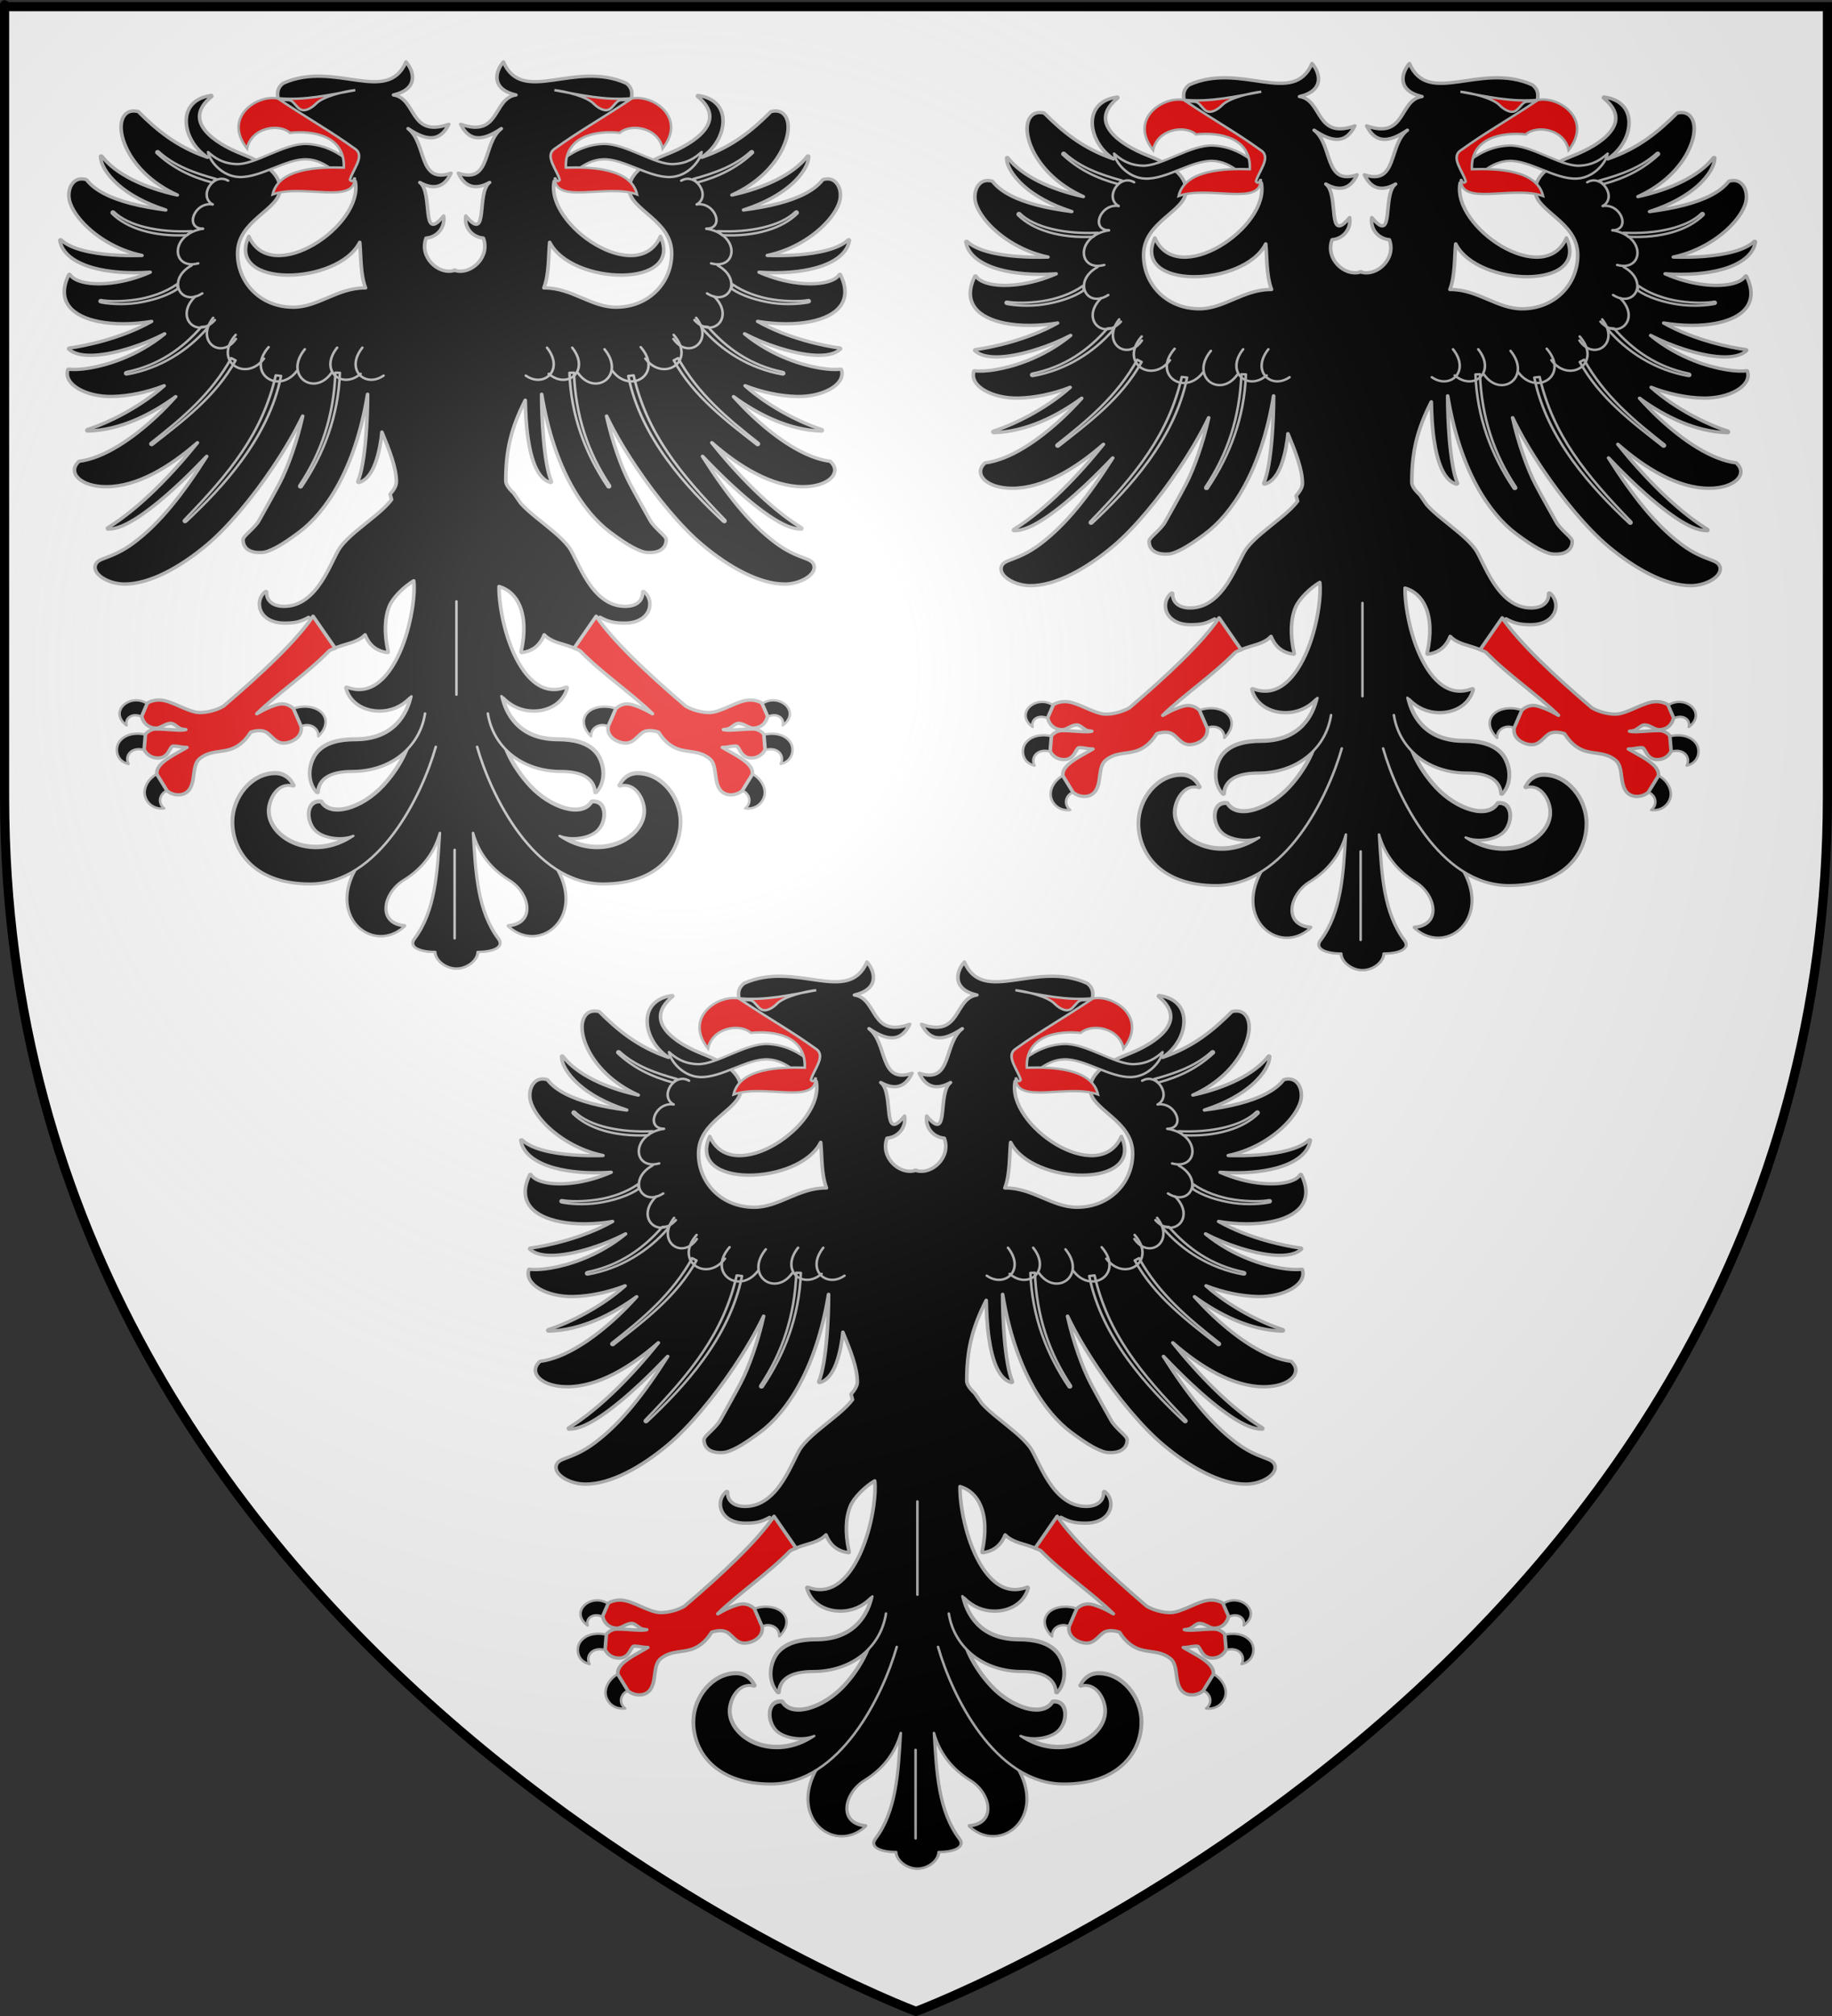 <?xml version="1.0" encoding="UTF-8" standalone="no"?>
<svg
   xmlns:dc="http://purl.org/dc/elements/1.1/"
   xmlns:cc="http://creativecommons.org/ns#"
   xmlns:rdf="http://www.w3.org/1999/02/22-rdf-syntax-ns#"
   xmlns:svg="http://www.w3.org/2000/svg"
   xmlns="http://www.w3.org/2000/svg"
   xmlns:xlink="http://www.w3.org/1999/xlink"
   xmlns:sodipodi="http://sodipodi.sourceforge.net/DTD/sodipodi-0.dtd"
   xmlns:inkscape="http://www.inkscape.org/namespaces/inkscape"
   height="660"
   width="600"
   version="1.0"
   id="svg2"
   sodipodi:version="0.32"
   inkscape:version="0.46"
   sodipodi:docname="Blason Zouafques.svg"
   sodipodi:docbase="D:\Mes documents\Renaud-Notre Lapin"
   inkscape:export-filename="/Users/olivier/Desktop/Blason Rouge/Blason_Vide_3D.png"
   inkscape:export-xdpi="144"
   inkscape:export-ydpi="144"
   inkscape:output_extension="org.inkscape.output.svg.inkscape">
  <rect width="100%" height="100%" fill="#333333" stroke="none"/>
  <sodipodi:namedview
     inkscape:window-height="712"
     inkscape:window-width="1024"
     inkscape:pageshadow="2"
     inkscape:pageopacity="0.0"
     guidetolerance="10.0"
     gridtolerance="10.0"
     objecttolerance="10.0"
     borderopacity="1.0"
     bordercolor="#666666"
     pagecolor="#ffffff"
     id="base"
     showgrid="false"
     height="660px"
     inkscape:zoom="0.76818149"
     inkscape:cx="170.91027"
     inkscape:cy="329.99986"
     inkscape:window-x="177"
     inkscape:window-y="250"
     inkscape:current-layer="g7125" />
  <desc
     id="desc4">Flag of Canton of Valais (Wallis)</desc>
  <defs
     id="defs6">
    <inkscape:perspective
       sodipodi:type="inkscape:persp3d"
       inkscape:vp_x="0 : 330 : 1"
       inkscape:vp_y="0 : 1000 : 0"
       inkscape:vp_z="600 : 330 : 1"
       inkscape:persp3d-origin="300 : 220 : 1"
       id="perspective35" />
    <linearGradient
       id="linearGradient2893">
      <stop
         style="stop-color:white;stop-opacity:0.314;"
         offset="0"
         id="stop2895" />
      <stop
         id="stop2897"
         offset="0.19"
         style="stop-color:white;stop-opacity:0.251;" />
      <stop
         style="stop-color:#6b6b6b;stop-opacity:0.125;"
         offset="0.6"
         id="stop2901" />
      <stop
         style="stop-color:black;stop-opacity:0.125;"
         offset="1"
         id="stop2899" />
    </linearGradient>
    <linearGradient
       id="linearGradient2885">
      <stop
         id="stop2887"
         offset="0"
         style="stop-color:white;stop-opacity:1;" />
      <stop
         style="stop-color:white;stop-opacity:1;"
         offset="0.229"
         id="stop2891" />
      <stop
         id="stop2889"
         offset="1"
         style="stop-color:black;stop-opacity:1;" />
    </linearGradient>
    <linearGradient
       id="linearGradient2955">
      <stop
         id="stop2867"
         offset="0"
         style="stop-color:#fd0000;stop-opacity:1;" />
      <stop
         style="stop-color:#e77275;stop-opacity:0.659;"
         offset="0.5"
         id="stop2873" />
      <stop
         style="stop-color:black;stop-opacity:0.323;"
         offset="1"
         id="stop2959" />
    </linearGradient>
    <radialGradient
       inkscape:collect="always"
       xlink:href="#linearGradient2955"
       id="radialGradient2961"
       cx="225.524"
       cy="218.901"
       fx="225.524"
       fy="218.901"
       r="300"
       gradientTransform="matrix(-4.167939e-4,2.183,-1.884,-3.599562e-4,615.597,-289.121)"
       gradientUnits="userSpaceOnUse" />
    <polygon
       id="star"
       transform="scale(53,53)"
       points="0,-1 0.588,0.809 -0.951,-0.309 0.951,-0.309 -0.588,0.809 0,-1 " />
    <clipPath
       id="clip">
      <path
         d="M 0,-200 L 0,600 L 300,600 L 300,-200 L 0,-200 z "
         id="path10" />
    </clipPath>
    <radialGradient
       inkscape:collect="always"
       xlink:href="#linearGradient2955"
       id="radialGradient1911"
       gradientUnits="userSpaceOnUse"
       gradientTransform="matrix(-4.167939e-4,2.183,-1.884,-3.599562e-4,615.597,-289.121)"
       cx="225.524"
       cy="218.901"
       fx="225.524"
       fy="218.901"
       r="300" />
    <radialGradient
       inkscape:collect="always"
       xlink:href="#linearGradient2955"
       id="radialGradient2865"
       gradientUnits="userSpaceOnUse"
       gradientTransform="matrix(0,1.749,-1.593,-1.049767e-7,551.788,-191.29)"
       cx="225.524"
       cy="218.901"
       fx="225.524"
       fy="218.901"
       r="300" />
    <radialGradient
       inkscape:collect="always"
       xlink:href="#linearGradient2955"
       id="radialGradient2871"
       gradientUnits="userSpaceOnUse"
       gradientTransform="matrix(0,1.386,-1.323,-5.741131e-8,-158.082,-109.541)"
       cx="225.524"
       cy="218.901"
       fx="225.524"
       fy="218.901"
       r="300" />
    <radialGradient
       inkscape:collect="always"
       xlink:href="#linearGradient2893"
       id="radialGradient3163"
       gradientUnits="userSpaceOnUse"
       gradientTransform="matrix(1.353,0,0,1.349,-77.629,-85.747)"
       cx="221.445"
       cy="226.331"
       fx="221.445"
       fy="226.331"
       r="300" />
    <radialGradient
       r="300"
       fy="226.331"
       fx="221.445"
       cy="226.331"
       cx="221.445"
       gradientTransform="matrix(1.353,0,0,1.349,-77.629,-85.747)"
       gradientUnits="userSpaceOnUse"
       id="radialGradient4659"
       xlink:href="#linearGradient2893"
       inkscape:collect="always" />
    <linearGradient
       id="linearGradient4649">
      <stop
         id="stop4651"
         offset="0"
         style="stop-color:white;stop-opacity:0.314;" />
      <stop
         style="stop-color:white;stop-opacity:0.251;"
         offset="0.19"
         id="stop4653" />
      <stop
         id="stop4655"
         offset="0.6"
         style="stop-color:#6b6b6b;stop-opacity:0.125;" />
      <stop
         id="stop4657"
         offset="1"
         style="stop-color:black;stop-opacity:0.125;" />
    </linearGradient>
    <inkscape:perspective
       id="perspective27"
       inkscape:persp3d-origin="300 : 220 : 1"
       inkscape:vp_z="600 : 330 : 1"
       inkscape:vp_y="0 : 1000 : 0"
       inkscape:vp_x="0 : 330 : 1"
       sodipodi:type="inkscape:persp3d" />
    <inkscape:perspective
       id="perspective61"
       inkscape:persp3d-origin="77.116447 : 63.340317 : 1"
       inkscape:vp_z="154.23289 : 95.010475 : 1"
       inkscape:vp_y="0 : 1000 : 0"
       inkscape:vp_x="0 : 95.010475 : 1"
       sodipodi:type="inkscape:persp3d" />
  </defs>
  <g
     inkscape:groupmode="layer"
     id="layer3"
     inkscape:label="Fond écu"
     style="display:inline">
    <path
       id="path2855"
       style="fill:#ffffff;fill-opacity:1;fill-rule:evenodd;stroke:none;stroke-width:1px;stroke-linecap:butt;stroke-linejoin:miter;stroke-opacity:1"
       d="M 300,658.5 C 300,658.5 598.5,546.18 598.5,260.728 C 598.5,-24.723 598.5,2.176 598.5,2.176 L 1.5,2.176 L 1.5,260.728 C 1.5,546.18 300,658.5 300,658.5 z "
       sodipodi:nodetypes="cccccc" />
    <g
       id="g7125"
       transform="matrix(1.717,0,0,2.445,-258.063,50.788)">
      <g
         style="fill:#e20909"
         transform="translate(50.25,60.93)"
         id="g12628" />
      <g
         id="g7190"
         transform="matrix(1,0,0,0.884,161.45,-12.767)">
        <g
           id="g12835"
           transform="matrix(0.981,0,0,0.725,0.966,-6.204)"
           style="fill:#2b5df2;stroke:#b4b4b4;stroke-opacity:1">
          <g
             transform="translate(-2.204,0)"
             id="g12736"
             style="fill:#2b5df2;stroke:#b4b4b4;stroke-opacity:1">
            <g
               id="g12726"
               style="fill:#2b5df2;stroke:#b4b4b4;stroke-opacity:1">
              <g
                 transform="translate(-1.1754014e-2,0)"
                 id="g12720"
                 style="fill:#2b5df2;stroke:#b4b4b4;stroke-opacity:1">
                <path
                   style="fill:#000000;fill-opacity:1;fill-rule:nonzero;stroke:#b4b4b4;stroke-width:0.7;stroke-linecap:round;stroke-linejoin:round;stroke-miterlimit:4;stroke-dasharray:none;stroke-dashoffset:0;stroke-opacity:1"
                   d="M 66.594,9 C 62.928,18.12 52.72,8.581 42.688,13.469 C 40.593,15.207 42.214,17.489 42.25,19.688 C 45.757,21.78 49.976,23.408 53.5,25.469 L 55.438,34.688 L 56.719,33.938 C 58.487,43.218 40.356,56.105 36.031,45.438 C 31.363,56.396 53.389,55.687 57.594,46.688 C 57.854,49.469 57.684,53.284 58.719,56.219 C 58.667,56.217 58.614,56.219 58.562,56.219 C 55.887,56.219 53.612,57.246 51.406,58.25 C 49.201,59.254 47.069,60.25 44.688,60.25 C 38.272,60.25 33.844,55.123 33.844,49.031 C 33.844,45.488 35.882,43.241 37.938,41.312 C 38.965,40.348 39.996,39.448 40.781,38.531 C 41.566,37.614 42.094,36.654 42.094,35.531 C 42.094,33.815 41.228,32.402 39.875,31.219 C 38.522,30.036 36.692,29.07 34.719,28.25 C 32,27.12 29.025,25.365 27.5,23.281 C 26.737,22.239 26.326,21.14 26.469,19.969 C 26.611,18.798 27.305,17.54 28.781,16.25 C 28.793,16.241 28.804,16.231 28.812,16.219 C 28.828,16.201 28.838,16.179 28.844,16.156 C 28.845,16.146 28.845,16.135 28.844,16.125 C 28.838,16.102 28.828,16.081 28.812,16.062 C 28.804,16.051 28.793,16.04 28.781,16.031 C 28.772,16.019 28.762,16.009 28.75,16 C 28.74,15.999 28.729,15.999 28.719,16 C 28.708,15.999 28.698,15.999 28.688,16 C 28.677,15.999 28.667,15.999 28.656,16 C 28.63,16.004 28.62,16.027 28.594,16.031 C 26.66,16.334 25.334,17.234 24.594,18.469 C 23.843,19.72 23.699,21.263 24,22.844 C 24.437,25.141 25.873,27.461 28,28.938 C 21.936,26.692 18.069,23.182 14.531,19.375 C 14.513,19.36 14.492,19.349 14.469,19.344 C 14.458,19.343 14.448,19.343 14.438,19.344 C 13.635,19.157 12.966,19.243 12.438,19.594 C 11.909,19.945 11.534,20.544 11.344,21.281 C 10.963,22.756 11.265,24.858 12.281,27.125 C 13.803,30.519 16.958,34.297 22.125,36.812 C 15.796,35.33 10.148,32.486 7.469,28.719 C 7.46,28.707 7.449,28.696 7.438,28.688 C 7.429,28.676 7.418,28.665 7.406,28.656 C 7.396,28.655 7.385,28.655 7.375,28.656 C 7.365,28.655 7.354,28.655 7.344,28.656 C 7.333,28.655 7.323,28.655 7.312,28.656 C 7.302,28.655 7.292,28.655 7.281,28.656 C 7.271,28.655 7.26,28.655 7.25,28.656 C 7.235,28.674 7.224,28.696 7.219,28.719 C 7.207,28.728 7.196,28.738 7.188,28.75 C 7.186,28.76 7.186,28.771 7.188,28.781 C 7.187,28.804 7.219,28.851 7.219,28.875 C 7.222,30.114 8.152,32.336 10.656,34.688 C 12.641,36.552 15.627,38.461 19.875,39.938 C 17.479,39.602 15.144,39.16 13.031,38.562 C 9.227,37.486 6.107,35.902 4.5,33.656 C 4.491,33.644 4.481,33.634 4.469,33.625 C 4.458,33.624 4.448,33.624 4.438,33.625 C 4.439,33.615 4.439,33.604 4.438,33.594 C 3.751,33.368 3.155,33.403 2.656,33.625 C 2.158,33.847 1.767,34.275 1.5,34.781 C 0.966,35.794 0.879,37.187 1.281,38.438 C 2.138,41.099 4.803,44.299 8.562,46.656 C 10.533,47.892 12.792,48.879 15.25,49.438 C 13.39,49.5 11.341,49.475 9.344,49.312 C 5.241,48.979 1.324,48.041 -0.469,46.188 C -0.478,46.176 -0.488,46.165 -0.5,46.156 C -0.51,46.155 -0.521,46.155 -0.531,46.156 C -0.542,46.155 -0.552,46.155 -0.562,46.156 C -0.573,46.155 -0.583,46.155 -0.594,46.156 C -0.604,46.155 -0.615,46.155 -0.625,46.156 C -0.635,46.155 -0.646,46.155 -0.656,46.156 C -0.668,46.165 -0.679,46.176 -0.688,46.188 C -0.703,46.206 -0.713,46.227 -0.719,46.25 C -0.72,46.26 -0.72,46.271 -0.719,46.281 C -0.72,46.292 -0.72,46.302 -0.719,46.312 C -0.714,46.345 -0.693,46.373 -0.688,46.406 C -0.268,48.917 2.042,50.911 5.812,52.031 C 8.69,52.887 12.418,53.249 16.844,52.938 C 14.298,54.146 11.688,54.884 9.344,55.188 C 7.353,55.445 5.568,55.403 4.156,55.094 C 2.745,54.785 1.719,54.222 1.281,53.469 C 1.272,53.457 1.262,53.446 1.25,53.438 C 1.241,53.426 1.231,53.415 1.219,53.406 C 1.201,53.391 1.179,53.38 1.156,53.375 C 1.133,53.38 1.112,53.391 1.094,53.406 C 1.083,53.405 1.073,53.405 1.062,53.406 C 1.051,53.415 1.04,53.426 1.031,53.438 C 1.03,53.448 1.03,53.458 1.031,53.469 C -0.232,56.206 -0.076,58.406 1.062,60.031 C 2.201,61.656 4.286,62.696 6.844,63.25 C 9.856,63.902 13.537,63.858 17.125,63.219 C 11.132,66.851 3.955,68.382 1.125,68.781 C 1.115,68.78 1.104,68.78 1.094,68.781 C 1.082,68.79 1.071,68.801 1.062,68.812 C 1.051,68.821 1.04,68.832 1.031,68.844 C 1.019,68.853 1.009,68.863 1,68.875 C 0.999,68.885 0.999,68.896 1,68.906 C 0.999,68.917 0.999,68.927 1,68.938 C 0.999,68.948 0.999,68.958 1,68.969 C 1.009,68.981 1.019,68.991 1.031,69 C 1.04,69.012 1.051,69.022 1.062,69.031 C 2.099,70.06 3.867,70.4 6,70.281 C 8.133,70.162 10.615,69.564 13.094,68.719 C 15.394,67.934 17.683,66.911 19.656,65.812 C 16.956,68.202 14.003,69.915 11.219,71.094 C 6.8,72.965 2.784,73.476 1,73.188 C 0.99,73.186 0.979,73.186 0.969,73.188 C 0.958,73.186 0.948,73.186 0.938,73.188 C 0.914,73.193 0.893,73.204 0.875,73.219 C 0.863,73.228 0.853,73.238 0.844,73.25 C 0.843,73.26 0.843,73.271 0.844,73.281 C 0.608,74.063 0.715,74.813 1.094,75.5 C 1.473,76.187 2.118,76.803 2.938,77.312 C 4.576,78.331 6.951,78.961 9.469,78.906 C 12.635,78.837 16.24,78.043 19.562,76.656 C 14.863,81.159 8.708,84.414 4.625,85.812 C 4.613,85.821 4.603,85.832 4.594,85.844 C 4.582,85.853 4.571,85.863 4.562,85.875 C 4.561,85.885 4.561,85.896 4.562,85.906 C 4.551,85.915 4.54,85.926 4.531,85.938 C 4.53,85.948 4.53,85.958 4.531,85.969 C 4.53,85.979 4.53,85.99 4.531,86 C 4.537,86.023 4.547,86.044 4.562,86.062 C 4.571,86.074 4.582,86.085 4.594,86.094 C 4.604,86.095 4.615,86.095 4.625,86.094 C 4.634,86.106 4.644,86.116 4.656,86.125 C 4.667,86.126 4.677,86.126 4.688,86.125 C 4.698,86.125 4.708,86.125 4.719,86.125 C 11.002,85.95 17.068,82.661 21.812,78.938 C 20.651,80.309 19.424,81.691 18.125,83 C 13.361,87.798 7.834,91.794 3.031,92.438 C 3.008,92.443 2.987,92.454 2.969,92.469 C 2.968,92.479 2.968,92.49 2.969,92.5 C 2.405,93.051 2.121,93.668 2.125,94.281 C 2.129,94.894 2.403,95.486 2.906,96 C 3.913,97.028 5.809,97.75 8.312,97.75 C 14.328,97.75 20.669,93.615 26.031,88.562 C 21.178,95.047 14.887,102.163 8.594,106.344 C 8.582,106.353 8.571,106.363 8.562,106.375 C 8.547,106.393 8.537,106.415 8.531,106.438 C 8.53,106.448 8.53,106.458 8.531,106.469 C 8.53,106.479 8.53,106.49 8.531,106.5 C 8.54,106.512 8.551,106.522 8.562,106.531 C 8.561,106.542 8.561,106.552 8.562,106.562 C 8.571,106.574 8.582,106.585 8.594,106.594 C 8.612,106.609 8.633,106.62 8.656,106.625 C 8.667,106.626 8.677,106.626 8.688,106.625 C 8.715,106.626 8.753,106.593 8.781,106.594 C 10.357,106.622 12.397,105.629 14.75,103.938 C 17.145,102.216 19.851,99.794 22.594,97.031 C 24.35,95.262 26.116,93.358 27.844,91.406 C 23.238,99.191 18.777,105.378 13.625,109.5 C 11.35,111.32 9.508,112.067 8.219,112.594 C 7.574,112.857 7.085,113.049 6.719,113.344 C 6.352,113.639 6.125,114.049 6.125,114.594 C 6.125,115.503 6.846,116.351 7.906,117 C 8.967,117.649 10.381,118.094 11.875,118.094 C 16.768,118.094 22.744,114.546 27.938,109.844 C 32.027,106.141 36.728,100.051 40.656,93.781 C 42.965,90.097 45.009,86.364 46.5,83 C 45.413,88.318 43.589,93.752 42.062,96.906 C 41.038,99.023 38.919,103.072 38,104.844 C 37.641,105.535 36.895,106.346 36.219,107.062 C 35.88,107.421 35.549,107.734 35.312,108.031 C 35.076,108.328 34.906,108.585 34.906,108.844 C 34.906,109.541 35.126,110.244 35.688,110.75 C 36.249,111.256 37.136,111.56 38.438,111.5 C 39.188,111.5 40.178,111.114 41.406,110.406 C 42.634,109.699 44.08,108.644 45.781,107.281 C 50.916,103.171 56.697,94.265 59.125,78.438 C 59.124,81.231 59.012,84.447 58.781,87.438 C 58.479,91.361 57.954,94.919 57.219,96.656 C 57.218,96.667 57.218,96.677 57.219,96.688 C 57.218,96.698 57.218,96.708 57.219,96.719 C 57.218,96.729 57.218,96.74 57.219,96.75 C 57.224,96.773 57.235,96.794 57.25,96.812 C 57.259,96.824 57.269,96.835 57.281,96.844 C 57.292,96.845 57.302,96.845 57.312,96.844 C 57.321,96.856 57.332,96.866 57.344,96.875 C 57.354,96.876 57.365,96.876 57.375,96.875 C 57.385,96.876 57.396,96.876 57.406,96.875 C 58.674,96.527 59.618,95.307 60.312,93.656 C 61.007,92.006 61.471,89.886 61.781,87.625 C 61.84,87.2 61.859,86.775 61.906,86.344 C 63.378,90.156 64.719,93.787 64.719,96.75 C 64.719,97.522 64.257,98.387 63.5,99.312 L 63.781,100.438 C 63.613,100.7 63.412,100.945 63.188,101.219 C 62.43,102.144 61.391,103.12 60.25,104.125 C 57.969,106.135 55.297,108.256 53.844,110.344 C 53.387,111 52.905,112.088 52.312,113.375 C 51.72,114.662 51.035,116.139 50.188,117.531 C 48.492,120.316 46.202,122.75 42.875,122.75 C 41.749,122.75 40.882,122.436 40.312,121.906 C 39.743,121.377 39.451,120.628 39.5,119.781 C 39.501,119.771 39.501,119.76 39.5,119.75 C 39.501,119.74 39.501,119.729 39.5,119.719 C 39.491,119.707 39.481,119.696 39.469,119.688 C 39.46,119.676 39.449,119.665 39.438,119.656 C 39.419,119.641 39.398,119.63 39.375,119.625 C 39.365,119.624 39.354,119.624 39.344,119.625 C 39.333,119.624 39.323,119.624 39.312,119.625 C 39.301,119.634 39.29,119.644 39.281,119.656 C 39.271,119.655 39.26,119.655 39.25,119.656 C 38.126,120.61 37.776,122.247 38.344,123.656 C 38.911,125.065 40.42,126.25 43,126.25 C 45.09,126.25 46.114,125.958 47.657,125.046 L 51.97,131.734 C 52.559,131.538 54.065,130.942 54.812,130.719 C 56.233,130.295 57.723,129.744 58.625,128.688 C 58.795,129.125 58.985,129.547 59.219,129.938 C 59.975,131.2 61.133,132.15 62.969,132.406 C 62.979,132.407 62.99,132.407 63,132.406 C 63.01,132.407 63.021,132.407 63.031,132.406 C 63.054,132.401 63.076,132.39 63.094,132.375 C 63.106,132.366 63.116,132.356 63.125,132.344 C 63.126,132.333 63.126,132.323 63.125,132.312 C 63.126,132.302 63.126,132.292 63.125,132.281 C 63.126,132.271 63.126,132.26 63.125,132.25 C 63.126,132.24 63.126,132.229 63.125,132.219 C 62.283,128.214 62.479,124.996 63.375,122.656 C 64.062,120.863 66.277,118.552 68.094,117.406 C 68.236,118.72 68.169,120.58 67.875,122.75 C 67.503,125.498 66.798,128.651 65.719,131.5 C 64.64,134.349 63.206,136.897 61.438,138.469 C 59.669,140.041 57.564,140.637 55.094,139.625 C 55.083,139.624 55.073,139.624 55.062,139.625 C 55.052,139.624 55.042,139.624 55.031,139.625 C 55.021,139.624 55.01,139.624 55,139.625 C 54.988,139.634 54.978,139.644 54.969,139.656 C 54.958,139.655 54.948,139.655 54.938,139.656 C 54.936,139.667 54.936,139.677 54.938,139.688 C 54.926,139.696 54.915,139.707 54.906,139.719 C 54.905,139.729 54.905,139.74 54.906,139.75 C 54.905,139.76 54.905,139.771 54.906,139.781 C 54.905,139.792 54.905,139.802 54.906,139.812 C 55.685,142.997 58.531,144.625 61.406,144.625 C 63.798,144.625 65.758,143.611 67.281,142 C 67.331,141.947 67.388,141.898 67.438,141.844 C 67.093,143.354 66.412,145.173 65.156,146.75 C 63.521,148.804 60.906,150.438 56.719,150.438 C 53.77,150.437 50.924,151.053 49.25,153.188 C 48.538,154.095 47.984,155.521 47.875,157.062 C 47.766,158.604 48.111,160.293 49.25,161.625 C 49.268,161.64 49.289,161.651 49.312,161.656 C 49.323,161.657 49.333,161.657 49.344,161.656 C 49.354,161.657 49.365,161.657 49.375,161.656 C 49.385,161.657 49.396,161.657 49.406,161.656 C 49.429,161.651 49.451,161.64 49.469,161.625 C 49.484,161.607 49.495,161.585 49.5,161.562 C 49.501,161.552 49.501,161.542 49.5,161.531 C 49.576,160.251 50.098,159.166 51.156,158.406 C 52.214,157.646 53.831,157.219 56.156,157.219 C 60.179,157.219 63.837,155.725 66.469,153.125 C 65.504,155.474 63.948,158.011 62.094,160.156 C 60.1,162.462 57.566,164.14 55.312,164.812 C 54.186,165.149 53.133,165.204 52.25,165 C 51.367,164.796 50.659,164.326 50.188,163.5 C 50.179,163.488 50.168,163.478 50.156,163.469 C 50.147,163.457 50.137,163.446 50.125,163.438 C 50.115,163.436 50.104,163.436 50.094,163.438 C 50.083,163.436 50.073,163.436 50.062,163.438 C 49.302,163.346 48.71,163.581 48.312,164.031 C 47.915,164.482 47.701,165.116 47.656,165.812 C 47.566,167.206 48.102,168.845 49.188,169.781 C 50.109,170.576 51.429,171.038 52.75,171.188 C 53.789,171.305 54.735,171.07 55.625,170.812 C 47.991,175.832 39.938,170.929 39.938,165.406 C 39.938,164.149 40.4,162.613 41.219,161.531 C 42.037,160.449 43.17,159.814 44.594,160.25 C 44.603,160.262 44.613,160.272 44.625,160.281 C 44.635,160.282 44.646,160.282 44.656,160.281 C 44.668,160.272 44.679,160.262 44.688,160.25 C 44.698,160.251 44.708,160.251 44.719,160.25 C 44.731,160.241 44.741,160.231 44.75,160.219 C 44.762,160.21 44.772,160.199 44.781,160.188 C 44.782,160.177 44.782,160.167 44.781,160.156 C 44.782,160.146 44.782,160.135 44.781,160.125 C 44.782,160.115 44.782,160.104 44.781,160.094 C 44.782,160.083 44.782,160.073 44.781,160.062 C 44.764,160.021 44.706,160.009 44.688,159.969 C 44.069,158.605 42.889,157.5 41.188,157.5 C 38.873,157.5 36.759,158.763 35.25,160.656 C 33.741,162.55 32.812,165.097 32.812,167.688 C 32.813,170.882 33.926,174.13 36.375,176.594 C 38.824,179.058 42.626,180.719 47.938,180.719 C 51.15,180.719 54.044,179.65 56.656,177.938 C 51.61,188.116 60.517,195.264 66.312,189.469 C 60.82,188.913 62.118,182.504 66.094,179.875 C 70.028,177.273 72.157,173.814 73.188,169.969 C 72.753,178.443 72.326,186.386 68.281,192.156 C 67.069,193.886 69.388,194.844 72.281,194.844 C 72.339,196.673 74.397,198.312 76.406,198.312 C 78.416,198.312 80.474,196.673 80.531,194.844 C 83.425,194.844 85.743,193.886 84.531,192.156 C 80.487,186.386 80.06,178.443 79.625,169.969 C 80.655,173.814 82.784,177.273 86.719,179.875 C 90.695,182.504 91.993,188.913 86.5,189.469 C 92.295,195.264 101.203,188.116 96.156,177.938 C 98.771,179.654 101.689,180.719 104.906,180.719 C 110.218,180.719 114.02,179.058 116.469,176.594 C 118.917,174.13 120,170.882 120,167.688 C 120,165.097 119.072,162.55 117.562,160.656 C 116.053,158.763 113.971,157.5 111.656,157.5 C 109.955,157.5 108.775,158.605 108.156,159.969 C 108.138,160.01 108.08,160.021 108.062,160.062 C 108.051,160.071 108.04,160.082 108.031,160.094 C 108.03,160.104 108.03,160.115 108.031,160.125 C 108.03,160.135 108.03,160.146 108.031,160.156 C 108.04,160.168 108.051,160.179 108.062,160.188 C 108.061,160.198 108.061,160.208 108.062,160.219 C 108.071,160.231 108.082,160.241 108.094,160.25 C 108.104,160.251 108.115,160.251 108.125,160.25 C 108.143,160.265 108.165,160.276 108.188,160.281 C 108.199,160.272 108.21,160.262 108.219,160.25 C 109.643,159.814 110.807,160.449 111.625,161.531 C 112.443,162.613 112.906,164.149 112.906,165.406 C 112.906,170.93 104.823,175.838 97.188,170.812 C 98.083,171.077 99.044,171.307 100.094,171.188 C 101.414,171.037 102.704,170.576 103.625,169.781 C 104.711,168.845 105.246,167.206 105.156,165.812 C 105.111,165.116 104.929,164.482 104.531,164.031 C 104.133,163.581 103.51,163.346 102.75,163.438 C 102.74,163.436 102.729,163.436 102.719,163.438 C 102.707,163.446 102.696,163.457 102.688,163.469 C 102.676,163.478 102.665,163.488 102.656,163.5 C 102.185,164.326 101.477,164.796 100.594,165 C 99.711,165.204 98.658,165.149 97.531,164.812 C 95.278,164.14 92.744,162.462 90.75,160.156 C 88.895,158.011 87.34,155.474 86.375,153.125 C 89.006,155.725 92.664,157.219 96.688,157.219 C 99.013,157.219 100.629,157.646 101.688,158.406 C 102.746,159.166 103.268,160.251 103.344,161.531 C 103.343,161.542 103.343,161.552 103.344,161.562 C 103.343,161.573 103.343,161.583 103.344,161.594 C 103.353,161.606 103.363,161.616 103.375,161.625 C 103.384,161.637 103.394,161.647 103.406,161.656 C 103.417,161.657 103.427,161.657 103.438,161.656 C 103.448,161.657 103.458,161.657 103.469,161.656 C 103.479,161.657 103.49,161.657 103.5,161.656 C 103.51,161.657 103.521,161.657 103.531,161.656 C 103.543,161.647 103.554,161.637 103.562,161.625 C 103.573,161.626 103.583,161.626 103.594,161.625 C 104.733,160.293 105.078,158.604 104.969,157.062 C 104.86,155.521 104.306,154.095 103.594,153.188 C 101.919,151.053 99.074,150.438 96.125,150.438 C 91.937,150.437 89.323,148.804 87.688,146.75 C 86.432,145.173 85.75,143.354 85.406,141.844 C 85.455,141.898 85.513,141.947 85.562,142 C 87.086,143.61 89.046,144.625 91.438,144.625 C 94.313,144.625 97.159,142.997 97.938,139.812 C 97.939,139.802 97.939,139.792 97.938,139.781 C 97.939,139.771 97.939,139.76 97.938,139.75 C 97.939,139.74 97.939,139.729 97.938,139.719 C 97.929,139.707 97.918,139.696 97.906,139.688 C 97.897,139.676 97.887,139.665 97.875,139.656 C 97.866,139.644 97.856,139.634 97.844,139.625 C 97.833,139.624 97.823,139.624 97.812,139.625 C 97.802,139.624 97.792,139.624 97.781,139.625 C 97.771,139.624 97.76,139.624 97.75,139.625 C 97.74,139.624 97.729,139.624 97.719,139.625 C 95.248,140.637 93.175,140.041 91.406,138.469 C 89.637,136.897 88.204,134.349 87.125,131.5 C 86.046,128.651 85.341,125.498 84.969,122.75 C 84.754,121.166 84.667,119.764 84.688,118.594 C 86.441,119.145 87.89,120.493 88.719,122.656 C 89.614,124.996 89.811,128.214 88.969,132.219 C 88.968,132.229 88.968,132.24 88.969,132.25 C 88.968,132.26 88.968,132.271 88.969,132.281 C 88.968,132.292 88.968,132.302 88.969,132.312 C 88.968,132.323 88.968,132.333 88.969,132.344 C 88.978,132.356 88.988,132.366 89,132.375 C 89.018,132.39 89.04,132.401 89.062,132.406 C 89.073,132.407 89.083,132.407 89.094,132.406 C 89.104,132.407 89.115,132.407 89.125,132.406 C 90.96,132.15 92.119,131.2 92.875,129.938 C 93.109,129.547 93.299,129.125 93.469,128.688 C 94.37,129.744 95.861,130.295 97.281,130.719 C 98.029,130.942 99.401,131.507 99.991,131.703 L 104.303,125.016 C 105.846,125.927 107.003,126.25 109.094,126.25 C 111.674,126.25 113.182,125.065 113.75,123.656 C 114.318,122.247 113.967,120.61 112.844,119.656 C 112.833,119.655 112.823,119.655 112.812,119.656 C 112.804,119.644 112.793,119.634 112.781,119.625 C 112.771,119.624 112.76,119.624 112.75,119.625 C 112.74,119.624 112.729,119.624 112.719,119.625 C 112.696,119.63 112.674,119.641 112.656,119.656 C 112.644,119.665 112.634,119.676 112.625,119.688 C 112.613,119.696 112.603,119.707 112.594,119.719 C 112.593,119.729 112.593,119.74 112.594,119.75 C 112.593,119.76 112.593,119.771 112.594,119.781 C 112.643,120.628 112.351,121.377 111.781,121.906 C 111.212,122.436 110.345,122.75 109.219,122.75 C 105.892,122.75 103.602,120.316 101.906,117.531 C 101.059,116.139 100.373,114.662 99.781,113.375 C 99.189,112.088 98.707,111 98.25,110.344 C 96.796,108.256 94.125,106.135 91.844,104.125 C 90.703,103.12 89.664,102.144 88.906,101.219 L 87.531,99.094 C 86.575,98.143 86,97.256 86,96.5 C 86,90.159 86.996,85.591 89.781,79.688 C 89.827,82.17 89.945,84.95 90.312,87.625 C 90.623,89.886 91.087,92.006 91.781,93.656 C 92.476,95.307 93.42,96.527 94.688,96.875 C 94.698,96.876 94.708,96.876 94.719,96.875 C 94.729,96.876 94.74,96.876 94.75,96.875 C 94.762,96.866 94.772,96.856 94.781,96.844 C 94.792,96.845 94.802,96.845 94.812,96.844 C 94.824,96.835 94.835,96.824 94.844,96.812 C 94.859,96.794 94.87,96.773 94.875,96.75 C 94.876,96.74 94.876,96.729 94.875,96.719 C 94.876,96.708 94.876,96.698 94.875,96.688 C 94.876,96.677 94.876,96.667 94.875,96.656 C 94.14,94.919 93.615,91.361 93.312,87.438 C 93.082,84.447 92.97,81.231 92.969,78.438 C 95.397,94.265 101.178,103.171 106.312,107.281 C 108.014,108.644 109.459,109.699 110.688,110.406 C 111.916,111.114 112.906,111.5 113.656,111.5 C 114.957,111.56 115.845,111.256 116.406,110.75 C 116.968,110.244 117.188,109.541 117.188,108.844 C 117.188,108.585 117.018,108.328 116.781,108.031 C 116.545,107.734 116.213,107.421 115.875,107.062 C 115.198,106.346 114.452,105.535 114.094,104.844 C 113.175,103.072 111.056,99.023 110.031,96.906 C 108.504,93.752 106.681,88.318 105.594,83 C 107.085,86.364 109.129,90.097 111.438,93.781 C 115.365,100.051 120.067,106.141 124.156,109.844 C 129.35,114.546 135.326,118.094 140.219,118.094 C 141.712,118.094 143.127,117.649 144.188,117 C 145.248,116.351 145.969,115.503 145.969,114.594 C 145.969,114.049 145.741,113.639 145.375,113.344 C 145.009,113.049 144.52,112.857 143.875,112.594 C 142.585,112.067 140.744,111.32 138.469,109.5 C 133.317,105.378 128.856,99.191 124.25,91.406 C 125.977,93.358 127.743,95.262 129.5,97.031 C 132.243,99.794 134.949,102.216 137.344,103.938 C 139.697,105.629 141.736,106.622 143.312,106.594 C 143.341,106.593 143.378,106.626 143.406,106.625 C 143.417,106.626 143.427,106.626 143.438,106.625 C 143.46,106.62 143.482,106.609 143.5,106.594 C 143.512,106.585 143.522,106.574 143.531,106.562 C 143.532,106.552 143.532,106.542 143.531,106.531 C 143.543,106.522 143.554,106.512 143.562,106.5 C 143.564,106.49 143.564,106.479 143.562,106.469 C 143.564,106.458 143.564,106.448 143.562,106.438 C 143.557,106.415 143.546,106.393 143.531,106.375 C 143.522,106.363 143.512,106.353 143.5,106.344 C 137.207,102.163 130.916,95.047 126.062,88.562 C 131.425,93.615 137.766,97.75 143.781,97.75 C 146.285,97.75 148.181,97.028 149.188,96 C 149.691,95.486 149.964,94.894 149.969,94.281 C 149.973,93.668 149.689,93.051 149.125,92.5 C 149.126,92.49 149.126,92.479 149.125,92.469 C 149.107,92.454 149.085,92.443 149.062,92.438 C 144.26,91.794 138.732,87.798 133.969,83 C 132.669,81.691 131.443,80.309 130.281,78.938 C 135.026,82.661 141.091,85.95 147.375,86.125 C 147.385,86.125 147.396,86.125 147.406,86.125 C 147.417,86.126 147.427,86.126 147.438,86.125 C 147.449,86.116 147.46,86.106 147.469,86.094 C 147.479,86.095 147.49,86.095 147.5,86.094 C 147.512,86.085 147.522,86.074 147.531,86.062 C 147.546,86.044 147.557,86.023 147.562,86 C 147.564,85.99 147.564,85.979 147.562,85.969 C 147.564,85.958 147.564,85.948 147.562,85.938 C 147.554,85.926 147.543,85.915 147.531,85.906 C 147.532,85.896 147.532,85.885 147.531,85.875 C 147.522,85.863 147.512,85.853 147.5,85.844 C 147.491,85.832 147.481,85.821 147.469,85.812 C 143.386,84.414 137.231,81.159 132.531,76.656 C 135.853,78.043 139.459,78.837 142.625,78.906 C 145.142,78.961 147.518,78.331 149.156,77.312 C 149.976,76.803 150.621,76.187 151,75.5 C 151.379,74.813 151.486,74.063 151.25,73.281 C 151.251,73.271 151.251,73.26 151.25,73.25 C 151.241,73.238 151.231,73.228 151.219,73.219 C 151.201,73.204 151.179,73.193 151.156,73.188 C 151.146,73.186 151.135,73.186 151.125,73.188 C 151.115,73.186 151.104,73.186 151.094,73.188 C 149.31,73.476 145.294,72.965 140.875,71.094 C 138.091,69.915 135.138,68.202 132.438,65.812 C 134.411,66.911 136.7,67.934 139,68.719 C 141.479,69.564 143.96,70.162 146.094,70.281 C 148.227,70.4 149.995,70.06 151.031,69.031 C 151.043,69.022 151.054,69.012 151.062,69 C 151.074,68.991 151.085,68.981 151.094,68.969 C 151.095,68.958 151.095,68.948 151.094,68.938 C 151.095,68.927 151.095,68.917 151.094,68.906 C 151.095,68.896 151.095,68.885 151.094,68.875 C 151.085,68.863 151.074,68.853 151.062,68.844 C 151.054,68.832 151.043,68.821 151.031,68.812 C 151.022,68.801 151.012,68.79 151,68.781 C 150.99,68.78 150.979,68.78 150.969,68.781 C 148.138,68.382 140.962,66.851 134.969,63.219 C 138.556,63.858 142.238,63.902 145.25,63.25 C 147.807,62.696 149.893,61.656 151.031,60.031 C 152.17,58.406 152.326,56.206 151.062,53.469 C 151.064,53.458 151.064,53.448 151.062,53.438 C 151.054,53.426 151.043,53.415 151.031,53.406 C 151.021,53.405 151.01,53.405 151,53.406 C 150.982,53.391 150.96,53.38 150.938,53.375 C 150.915,53.38 150.893,53.391 150.875,53.406 C 150.863,53.415 150.853,53.426 150.844,53.438 C 150.832,53.446 150.821,53.457 150.812,53.469 C 150.375,54.222 149.349,54.785 147.938,55.094 C 146.526,55.403 144.741,55.445 142.75,55.188 C 140.405,54.884 137.795,54.146 135.25,52.938 C 139.675,53.249 143.404,52.887 146.281,52.031 C 150.051,50.911 152.361,48.917 152.781,46.406 C 152.787,46.373 152.808,46.345 152.812,46.312 C 152.814,46.302 152.814,46.292 152.812,46.281 C 152.814,46.271 152.814,46.26 152.812,46.25 C 152.807,46.227 152.796,46.206 152.781,46.188 C 152.772,46.176 152.762,46.165 152.75,46.156 C 152.74,46.155 152.729,46.155 152.719,46.156 C 152.708,46.155 152.698,46.155 152.688,46.156 C 152.677,46.155 152.667,46.155 152.656,46.156 C 152.646,46.155 152.635,46.155 152.625,46.156 C 152.615,46.155 152.604,46.155 152.594,46.156 C 152.582,46.165 152.571,46.176 152.562,46.188 C 150.77,48.041 146.853,48.979 142.75,49.312 C 140.752,49.475 138.704,49.5 136.844,49.438 C 139.302,48.879 141.561,47.892 143.531,46.656 C 147.29,44.299 149.956,41.099 150.812,38.438 C 151.215,37.187 151.127,35.794 150.594,34.781 C 150.327,34.275 149.936,33.847 149.438,33.625 C 148.939,33.403 148.343,33.368 147.656,33.594 C 147.655,33.604 147.655,33.615 147.656,33.625 C 147.646,33.624 147.635,33.624 147.625,33.625 C 147.613,33.634 147.603,33.644 147.594,33.656 C 145.987,35.902 142.867,37.486 139.062,38.562 C 136.95,39.16 134.615,39.602 132.219,39.938 C 136.467,38.461 139.452,36.552 141.438,34.688 C 143.941,32.336 144.871,30.114 144.875,28.875 C 144.875,28.851 144.907,28.804 144.906,28.781 C 144.907,28.771 144.907,28.76 144.906,28.75 C 144.897,28.738 144.887,28.728 144.875,28.719 C 144.87,28.696 144.859,28.674 144.844,28.656 C 144.833,28.655 144.823,28.655 144.812,28.656 C 144.802,28.655 144.792,28.655 144.781,28.656 C 144.771,28.655 144.76,28.655 144.75,28.656 C 144.74,28.655 144.729,28.655 144.719,28.656 C 144.708,28.655 144.698,28.655 144.688,28.656 C 144.676,28.665 144.665,28.676 144.656,28.688 C 144.644,28.696 144.634,28.707 144.625,28.719 C 141.946,32.486 136.298,35.33 129.969,36.812 C 135.136,34.297 138.29,30.519 139.812,27.125 C 140.829,24.858 141.131,22.756 140.75,21.281 C 140.559,20.544 140.185,19.945 139.656,19.594 C 139.128,19.243 138.459,19.157 137.656,19.344 C 137.646,19.343 137.635,19.343 137.625,19.344 C 137.602,19.349 137.581,19.36 137.562,19.375 C 134.024,23.182 130.158,26.692 124.094,28.938 C 126.22,27.461 127.657,25.141 128.094,22.844 C 128.394,21.263 128.25,19.72 127.5,18.469 C 126.76,17.234 125.434,16.334 123.5,16.031 C 123.474,16.027 123.464,16.004 123.438,16 C 123.427,15.999 123.417,15.999 123.406,16 C 123.396,15.999 123.385,15.999 123.375,16 C 123.365,15.999 123.354,15.999 123.344,16 C 123.332,16.009 123.321,16.019 123.312,16.031 C 123.301,16.04 123.29,16.051 123.281,16.062 C 123.266,16.081 123.255,16.102 123.25,16.125 C 123.249,16.135 123.249,16.146 123.25,16.156 C 123.255,16.179 123.266,16.201 123.281,16.219 C 123.29,16.231 123.301,16.241 123.312,16.25 C 124.789,17.54 125.483,18.798 125.625,19.969 C 125.767,21.14 125.356,22.239 124.594,23.281 C 123.069,25.365 120.094,27.12 117.375,28.25 C 115.402,29.07 113.572,30.036 112.219,31.219 C 110.865,32.402 110,33.815 110,35.531 C 110,36.654 110.528,37.614 111.312,38.531 C 112.097,39.448 113.129,40.348 114.156,41.312 C 116.212,43.241 118.25,45.488 118.25,49.031 C 118.25,55.123 113.822,60.25 107.406,60.25 C 105.025,60.25 102.893,59.254 100.688,58.25 C 98.482,57.246 96.207,56.219 93.531,56.219 C 93.49,56.219 93.448,56.218 93.406,56.219 C 94.441,53.284 94.271,49.469 94.531,46.688 C 98.736,55.687 120.731,56.396 116.062,45.438 C 111.738,56.105 93.638,43.218 95.406,33.938 L 96.688,34.688 L 98.625,25.469 C 102.149,23.408 106.368,21.78 109.875,19.688 C 109.911,17.489 111.532,15.207 109.438,13.469 C 99.405,8.581 89.197,18.12 85.531,9 C 83.881,11.057 83.11,14.684 87.969,15.906 C 83.424,16.619 84.926,24.931 77.219,22.031 C 78.844,25.564 81.341,25.691 85.125,22.938 C 81.413,25.991 83.253,34.574 76.781,32.25 C 78.194,35.583 80.543,35.581 82.844,34.188 C 80.176,36.306 82.757,47.067 78.219,41.188 C 77.875,43.441 79.315,45.578 81.625,45.812 C 83.007,49.79 79.235,53.521 76.188,52.594 L 76.188,52.5 C 76.146,52.517 76.105,52.516 76.062,52.531 C 76.013,52.514 75.955,52.52 75.906,52.5 L 75.906,52.594 C 72.861,53.505 69.12,49.784 70.5,45.812 C 72.81,45.578 74.25,43.441 73.906,41.188 C 69.368,47.067 71.949,36.306 69.281,34.188 C 71.582,35.581 73.931,35.583 75.344,32.25 C 68.872,34.574 70.712,25.991 67,22.938 C 70.784,25.691 73.281,25.564 74.906,22.031 C 67.199,24.931 68.701,16.619 64.156,15.906 C 69.015,14.684 68.244,11.057 66.594,9 z"
                   transform="translate(2.216,0)"
                   id="path2392"
                   sodipodi:nodetypes="cccccccccssssssssssssssssssssssssccssssscssssssssssssscssssssssscsssssssssssssscssssssssscsscsssssssssssscssssssssssccsssssssssssscscssssscssssssssssssscsssssssscsssssscsscssssssssssssscsccsssssssssssssssssssccscssssssssssscsssssssssssssssscsssssssssssssscsssssssssssscsscssssssssssssssssccscscscscsccssssssssssssssscsscssssssssssscsssssssssssscsssscsssssssssssssssscssssssssssscsccssssssssssssssssssccscssssssssssssscsscsssssscsssssssscssssssssssssscssssscscssssssssssssccsssssssssscsssssssssssscsscssssssssscsssssssssssssscssssssssscssssssssssssscsssssccssssssssssssssssssssssssccccccccccccccccccscccccccccc" />
              </g>
              <path
                 id="path2396"
                 d="M 16.185,142.369 C 13.619,142.473 11.656,145.396 14.466,147.619 C 14.063,145.892 15.964,144.671 17.998,146.181 C 18.828,145.833 19.401,144.237 18.81,143.338 C 17.977,142.616 17.04,142.334 16.185,142.369 z M 140.341,142.369 C 139.486,142.334 138.55,142.616 137.716,143.338 C 137.126,144.237 137.699,145.833 138.529,146.181 C 140.562,144.671 142.463,145.892 142.06,147.619 C 144.87,145.396 142.907,142.473 140.341,142.369 z M 48.685,143.713 C 47.911,143.769 47.134,143.973 46.435,144.338 C 45.095,145.609 45.65,148.004 47.435,148.65 C 49.013,146.623 51.857,147.621 51.748,149.9 C 53.77,147.763 53.399,145.741 52.091,144.65 C 51.231,143.933 49.976,143.619 48.685,143.713 z M 107.06,143.713 C 106.045,143.771 105.092,144.076 104.404,144.65 C 103.096,145.741 102.757,147.763 104.779,149.9 C 104.67,147.621 107.514,146.623 109.091,148.65 C 110.876,148.004 111.431,145.609 110.091,144.338 C 109.16,143.851 108.075,143.654 107.06,143.713 z M 16.685,149.338 C 16.483,149.333 16.283,149.354 16.091,149.369 C 14.815,149.47 13.787,150.03 13.123,150.931 C 12.113,152.302 12.368,155.088 14.841,155.681 C 13.943,153.744 15.733,151.714 18.498,152.994 C 19.39,152.379 19.539,150.596 18.623,149.681 C 17.943,149.47 17.292,149.351 16.685,149.338 z M 139.623,149.369 C 139.077,149.402 138.508,149.494 137.904,149.681 C 136.988,150.596 137.137,152.379 138.029,152.994 C 140.794,151.714 142.553,153.744 141.654,155.681 C 144.127,155.088 144.414,152.302 143.404,150.931 C 142.607,149.849 141.261,149.271 139.623,149.369 z M 21.404,157.275 C 19.416,157.959 18.08,159.674 17.966,161.463 C 17.859,163.162 19.274,165.273 21.779,164.963 C 20.05,163.475 21.285,160.745 23.841,160.994 C 24.6,159.254 23.248,157.177 21.404,157.275 z M 135.123,157.275 C 133.279,157.177 131.926,159.254 132.685,160.994 C 135.242,160.745 136.477,163.475 134.748,164.963 C 137.252,165.273 138.668,163.162 138.56,161.463 C 138.447,159.674 137.111,157.959 135.123,157.275 z"
                 style="fill:#000000;fill-opacity:1;fill-rule:nonzero;stroke:#b4b4b4;stroke-width:0.5;stroke-linecap:round;stroke-linejoin:round;stroke-miterlimit:4;stroke-dasharray:none;stroke-dashoffset:0;stroke-opacity:1" />
            </g>
            <g
               id="g2374"
               transform="translate(-5.888,-11.182)"
               style="fill:#000000;stroke:#b4b4b4;stroke-opacity:1">
              <path
                 id="path2361"
                 d="M 84.492,132.884 L 84.492,152.384"
                 style="fill:#000000;fill-opacity:1;fill-rule:nonzero;stroke:#b4b4b4;stroke-width:0.5;stroke-linecap:round;stroke-linejoin:round;stroke-miterlimit:4;stroke-dasharray:none;stroke-dashoffset:0;stroke-opacity:1" />
              <path
                 sodipodi:nodetypes="cccscscscscsccs"
                 id="path2363"
                 d="M 72.932,179.625 C 71.778,180.674 70.554,181.854 69.242,183.165 C 56.181,196.226 67.501,207.657 74.398,200.759 C 68.906,200.203 70.204,193.794 74.179,191.165 C 78.114,188.564 80.243,185.104 81.273,181.259 C 80.838,189.734 80.411,197.677 76.367,203.447 C 75.155,205.176 77.473,206.134 80.367,206.134 C 80.424,207.963 82.483,209.603 84.492,209.603 C 86.501,209.603 88.559,207.963 88.617,206.134 C 91.51,206.134 93.829,205.176 92.617,203.447 C 88.572,197.677 88.145,189.734 87.711,181.259 C 88.741,185.104 90.87,188.564 94.804,191.165 C 98.78,193.794 100.078,200.203 94.586,200.759 C 101.483,207.657 112.803,196.226 99.742,183.165 C 98.356,181.779 97.067,180.54 95.856,179.449"
                 style="fill:#000000;fill-opacity:1;fill-rule:nonzero;stroke:#b4b4b4;stroke-width:0.5;stroke-linecap:round;stroke-linejoin:round;stroke-miterlimit:4;stroke-dasharray:none;stroke-dashoffset:0;stroke-opacity:1" />
              <path
                 sodipodi:nodetypes="cscscscsssc"
                 id="path2365"
                 d="M 75.684,160.875 C 75.341,163.936 73.157,168.201 70.279,171.53 C 66.257,176.182 60.092,178.31 58.127,174.865 C 55.244,174.519 55.3,179.182 57.375,180.972 C 59.154,182.506 62.485,182.769 64.425,181.887 C 56.538,187.665 47.865,182.526 47.865,176.704 C 47.865,174.118 49.749,170.499 52.721,171.409 C 52.139,170.029 50.944,168.951 49.256,168.951 C 44.735,168.951 41.046,173.86 41.046,178.968 C 41.046,185.289 45.437,191.861 55.999,191.861 C 69.502,191.861 77.794,173.372 80.477,163.272"
                 style="fill:#000000;fill-opacity:1;fill-rule:nonzero;stroke:#b4b4b4;stroke-width:0.5;stroke-linecap:round;stroke-linejoin:round;stroke-miterlimit:4;stroke-dasharray:none;stroke-dashoffset:0;stroke-opacity:1" />
              <path
                 style="fill:#000000;fill-opacity:1;fill-rule:nonzero;stroke:#b4b4b4;stroke-width:0.5;stroke-linecap:round;stroke-linejoin:round;stroke-miterlimit:4;stroke-dasharray:none;stroke-dashoffset:0;stroke-opacity:1"
                 d="M 93.3,160.875 C 93.643,163.936 95.826,168.201 98.704,171.53 C 102.727,176.182 108.892,178.31 110.856,174.865 C 113.74,174.519 113.684,179.182 111.609,180.972 C 109.83,182.506 106.499,182.769 104.558,181.887 C 112.445,187.665 121.119,182.526 121.119,176.704 C 121.119,174.118 119.234,170.499 116.263,171.409 C 116.844,170.029 118.04,168.951 119.728,168.951 C 124.249,168.951 127.937,173.86 127.937,178.968 C 127.937,185.289 123.546,191.861 112.985,191.861 C 99.482,191.861 91.19,173.372 88.506,163.272"
                 id="path2368"
                 sodipodi:nodetypes="cscscscsssc" />
              <path
                 sodipodi:nodetypes="csscsc"
                 id="path2370"
                 d="M 75.736,152.731 C 75.04,156.227 72.566,161.878 64.787,161.878 C 61.86,161.878 59.069,162.501 57.437,164.581 C 56.061,166.335 55.212,170.209 57.43,172.802 C 57.587,170.172 59.541,168.344 64.23,168.344 C 71.374,168.344 77.316,163.672 78.387,156.305"
                 style="fill:#000000;fill-opacity:1;fill-rule:nonzero;stroke:#b4b4b4;stroke-width:0.5;stroke-linecap:round;stroke-linejoin:round;stroke-miterlimit:4;stroke-dasharray:none;stroke-dashoffset:0;stroke-opacity:1" />
              <path
                 style="fill:#000000;fill-opacity:1;fill-rule:nonzero;stroke:#b4b4b4;stroke-width:0.5;stroke-linecap:round;stroke-linejoin:round;stroke-miterlimit:4;stroke-dasharray:none;stroke-dashoffset:0;stroke-opacity:1"
                 d="M 93.239,152.683 C 93.921,156.176 96.382,161.878 104.196,161.878 C 107.124,161.878 109.915,162.501 111.547,164.581 C 112.923,166.335 113.771,170.209 111.553,172.802 C 111.397,170.172 109.443,168.344 104.754,168.344 C 97.61,168.344 91.668,163.672 90.597,156.305"
                 id="path2372"
                 sodipodi:nodetypes="csscsc" />
            </g>
          </g>
          <path
             id="path2957"
             d="M 76.047,192.116 L 76.047,173.612"
             style="fill:#2b5df2;fill-opacity:1;fill-rule:nonzero;stroke:#b4b4b4;stroke-width:0.5;stroke-linecap:round;stroke-linejoin:round;stroke-miterlimit:4;stroke-dasharray:none;stroke-dashoffset:0;stroke-opacity:1" />
        </g>
        <g
           id="g12799"
           transform="matrix(0.981,0,0,0.725,0.966,-6.95)"
           style="stroke:#b4b4b4;stroke-opacity:1">
          <g
             transform="translate(0,-0.581)"
             id="g12753"
             style="stroke:#b4b4b4;stroke-opacity:1">
            <g
               id="g4688"
               transform="translate(19.978,-159.44)"
               style="stroke:#b4b4b4;stroke-opacity:1">
              <path
                 sodipodi:nodetypes="csssscscsssccssssccsssccsssssscscccccsssssssscccssssssscscccssssssscsccsssssssssc"
                 id="path2713"
                 d="M -1.711,188.689 C -1.773,188.7 -1.829,188.733 -1.867,188.783 C -1.881,188.802 -1.891,188.823 -1.899,188.845 C -1.92,188.884 -1.931,188.927 -1.93,188.97 C -1.926,189.003 -1.915,189.035 -1.899,189.064 C -1.882,189.089 -1.86,189.11 -1.836,189.127 C 1.235,192.17 4.685,194.019 8.914,195.252 C 8.914,195.252 9.664,194.502 9.664,194.502 C 5.472,193.28 1.493,191.741 -1.492,188.783 C -1.502,188.772 -1.512,188.761 -1.524,188.752 C -1.543,188.738 -1.564,188.728 -1.586,188.72 C -1.624,188.699 -1.667,188.689 -1.711,188.689 z M -10.399,201.283 C -10.461,201.293 -10.516,201.327 -10.555,201.377 C -10.568,201.396 -10.579,201.417 -10.586,201.439 C -10.603,201.468 -10.613,201.5 -10.617,201.533 C -10.623,201.601 -10.601,201.669 -10.555,201.72 C -7.592,204.869 -2.358,206.595 4.039,206.252 C 4.039,206.252 4.945,205.408 4.945,205.408 C -1.354,205.746 -7.382,204.35 -10.18,201.377 C -10.189,201.365 -10.2,201.355 -10.211,201.345 C -10.23,201.332 -10.251,201.322 -10.274,201.314 C -10.312,201.293 -10.355,201.282 -10.399,201.283 z M 2.07,216.502 C -0.069,218.152 -3.148,219.293 -5.93,219.72 C -8.711,220.148 -11.302,220.098 -12.649,219.814 C -12.68,219.808 -12.711,219.808 -12.742,219.814 C -12.8,219.816 -12.855,219.838 -12.899,219.877 C -12.944,219.928 -12.967,219.996 -12.961,220.064 C -12.957,220.097 -12.946,220.129 -12.93,220.158 C -12.891,220.227 -12.821,220.273 -12.742,220.283 C -11.287,220.589 -8.577,220.843 -5.742,220.408 C -2.907,219.973 0.326,218.921 2.258,217.408 C 2.258,217.408 2.07,216.502 2.07,216.502 z M 7.851,225.314 C 7.851,225.314 6.82,225.408 6.82,225.408 C 3.205,229.869 -1.459,233.483 -7.805,234.845 C -7.816,234.855 -7.827,234.865 -7.836,234.877 C -7.858,234.884 -7.879,234.895 -7.899,234.908 C -7.91,234.917 -7.92,234.928 -7.93,234.939 C -7.968,234.982 -7.99,235.038 -7.992,235.095 C -7.998,235.164 -7.976,235.232 -7.93,235.283 C -7.911,235.296 -7.89,235.307 -7.867,235.314 C -7.838,235.331 -7.807,235.341 -7.774,235.345 C -7.743,235.351 -7.711,235.351 -7.68,235.345 C -1.112,234.08 4.211,230.313 7.883,225.783 C 7.883,225.783 7.851,225.314 7.851,225.314 z M 12.633,231.939 C 8.75,239.466 2.988,244.611 -2.992,249.658 C -3.004,249.667 -3.014,249.678 -3.024,249.689 C -3.069,249.74 -3.092,249.808 -3.086,249.877 C -3.082,249.91 -3.071,249.942 -3.055,249.97 C -3.047,249.993 -3.037,250.014 -3.024,250.033 C -2.98,250.071 -2.925,250.093 -2.867,250.095 C -2.826,250.106 -2.783,250.106 -2.742,250.095 C -2.718,250.078 -2.697,250.057 -2.68,250.033 C 3.3,244.986 9.54,240.038 13.476,232.408 C 13.476,232.408 12.633,231.939 12.633,231.939 z M 32.883,234.97 C 32.578,243.94 30.173,251.704 25.883,258.564 C 25.882,258.575 25.882,258.585 25.883,258.595 C 25.862,258.634 25.851,258.677 25.851,258.72 C 25.855,258.753 25.866,258.785 25.883,258.814 C 25.908,258.87 25.952,258.914 26.008,258.939 C 26.049,258.95 26.092,258.95 26.133,258.939 C 26.166,258.935 26.198,258.924 26.226,258.908 C 26.249,258.9 26.27,258.89 26.289,258.877 C 26.302,258.857 26.313,258.836 26.32,258.814 C 30.652,251.889 33.45,244.058 33.758,235.002 C 33.758,235.002 32.883,234.97 32.883,234.97 z M 21.289,235.533 C 18.689,247.646 12.356,255.956 3.476,265.783 C 3.431,265.834 3.408,265.902 3.414,265.97 C 3.418,266.003 3.429,266.035 3.445,266.064 C 3.453,266.086 3.463,266.107 3.476,266.127 C 3.502,266.154 3.535,266.176 3.57,266.189 C 3.601,266.195 3.633,266.195 3.664,266.189 C 3.722,266.187 3.777,266.165 3.82,266.127 C 3.831,266.117 3.841,266.106 3.851,266.095 C 10.936,258.946 19.874,248.681 22.32,235.658 C 22.32,235.658 21.289,235.533 21.289,235.533 z"
                 style="fill:#000000;fill-opacity:1;fill-rule:nonzero;stroke:#b4b4b4;stroke-width:0.5;stroke-linecap:round;stroke-linejoin:round;stroke-miterlimit:4;stroke-dasharray:none;stroke-dashoffset:0;stroke-opacity:1" />
              <path
                 style="fill:none;fill-opacity:1;fill-rule:nonzero;stroke:#b4b4b4;stroke-width:0.5;stroke-linecap:round;stroke-linejoin:round;stroke-miterlimit:4;stroke-dasharray:none;stroke-dashoffset:0;stroke-opacity:1"
                 d="M 4.93,212.568 C -0.073,215.55 2.795,221.326 7.004,218.411"
                 id="path2715"
                 sodipodi:nodetypes="cc" />
              <path
                 sodipodi:nodetypes="cc"
                 id="path2717"
                 d="M 5.648,219.035 C 1.451,223.433 6.041,228.072 9.454,223.982"
                 style="fill:none;fill-opacity:1;fill-rule:nonzero;stroke:#b4b4b4;stroke-width:0.5;stroke-linecap:round;stroke-linejoin:round;stroke-miterlimit:4;stroke-dasharray:none;stroke-dashoffset:0;stroke-opacity:1" />
              <path
                 style="fill:none;fill-opacity:1;fill-rule:nonzero;stroke:#b4b4b4;stroke-width:0.5;stroke-linecap:round;stroke-linejoin:round;stroke-miterlimit:4;stroke-dasharray:none;stroke-dashoffset:0;stroke-opacity:1"
                 d="M 9.121,223.507 C 5.533,228.415 10.689,232.416 13.539,227.916"
                 id="path2719"
                 sodipodi:nodetypes="cc" />
              <path
                 sodipodi:nodetypes="cc"
                 id="path2721"
                 d="M 13.493,227.075 C 9.018,232.593 15.447,237.093 19.001,232.033"
                 style="fill:none;fill-opacity:1;fill-rule:nonzero;stroke:#b4b4b4;stroke-width:0.5;stroke-linecap:round;stroke-linejoin:round;stroke-miterlimit:4;stroke-dasharray:none;stroke-dashoffset:0;stroke-opacity:1" />
              <path
                 sodipodi:nodetypes="cc"
                 id="path2723"
                 d="M 7.12,204.899 C 0.511,206.089 1.056,213.638 6.212,212.138"
                 style="fill:none;fill-opacity:1;fill-rule:nonzero;stroke:#b4b4b4;stroke-width:0.5;stroke-linecap:round;stroke-linejoin:round;stroke-miterlimit:4;stroke-dasharray:none;stroke-dashoffset:0;stroke-opacity:1" />
              <path
                 style="fill:none;fill-opacity:1;fill-rule:nonzero;stroke:#b4b4b4;stroke-width:0.5;stroke-linecap:round;stroke-linejoin:round;stroke-miterlimit:4;stroke-dasharray:none;stroke-dashoffset:0;stroke-opacity:1"
                 d="M 7.12,204.899 C 3.465,204.807 5.459,199.258 8.999,199.82"
                 id="path2725"
                 sodipodi:nodetypes="cc" />
              <path
                 sodipodi:nodetypes="cc"
                 id="path2727"
                 d="M 12.025,194.866 C 9.174,193.043 6.169,198.076 8.999,199.82"
                 style="fill:none;fill-opacity:1;fill-rule:nonzero;stroke:#b4b4b4;stroke-width:0.5;stroke-linecap:round;stroke-linejoin:round;stroke-miterlimit:4;stroke-dasharray:none;stroke-dashoffset:0;stroke-opacity:1" />
              <path
                 style="fill:none;fill-opacity:1;fill-rule:nonzero;stroke:#b4b4b4;stroke-width:0.5;stroke-linecap:round;stroke-linejoin:round;stroke-miterlimit:4;stroke-dasharray:none;stroke-dashoffset:0;stroke-opacity:1"
                 d="M 19.902,229.638 C 15.428,235.157 21.856,239.656 25.411,234.596"
                 id="path2729"
                 sodipodi:nodetypes="cc" />
              <path
                 sodipodi:nodetypes="cc"
                 id="path2731"
                 d="M 26.94,230.084 C 22.749,235.603 28.77,240.102 32.099,235.042"
                 style="fill:none;fill-opacity:1;fill-rule:nonzero;stroke:#b4b4b4;stroke-width:0.5;stroke-linecap:round;stroke-linejoin:round;stroke-miterlimit:4;stroke-dasharray:none;stroke-dashoffset:0;stroke-opacity:1" />
              <path
                 style="fill:none;fill-opacity:1;fill-rule:nonzero;stroke:#b4b4b4;stroke-width:0.5;stroke-linecap:round;stroke-linejoin:round;stroke-miterlimit:4;stroke-dasharray:none;stroke-dashoffset:0;stroke-opacity:1"
                 d="M 33.221,229.75 C 29.64,234.602 34.183,238.572 37.791,235.212"
                 id="path2733"
                 sodipodi:nodetypes="cc" />
              <path
                 sodipodi:nodetypes="cs"
                 id="path2735"
                 d="M 38.126,229.75 C 34.692,234.402 38.726,238.242 42.245,235.591"
                 style="fill:none;fill-opacity:1;fill-rule:nonzero;stroke:#b4b4b4;stroke-width:0.5;stroke-linecap:round;stroke-linejoin:round;stroke-miterlimit:4;stroke-dasharray:none;stroke-dashoffset:0;stroke-opacity:1" />
            </g>
          </g>
          <g
             transform="matrix(-1,0,0,1,152.109,-0.581)"
             id="g12769"
             style="stroke:#b4b4b4;stroke-opacity:1">
            <g
               id="g12773"
               transform="translate(19.978,-159.44)"
               style="stroke:#b4b4b4;stroke-opacity:1">
              <path
                 sodipodi:nodetypes="csssscscsssccssssccsssccsssssscscccccsssssssscccssssssscscccssssssscsccsssssssssc"
                 id="path12775"
                 d="M -1.711,188.689 C -1.773,188.7 -1.829,188.733 -1.867,188.783 C -1.881,188.802 -1.891,188.823 -1.899,188.845 C -1.92,188.884 -1.931,188.927 -1.93,188.97 C -1.926,189.003 -1.915,189.035 -1.899,189.064 C -1.882,189.089 -1.86,189.11 -1.836,189.127 C 1.235,192.17 4.685,194.019 8.914,195.252 C 8.914,195.252 9.664,194.502 9.664,194.502 C 5.472,193.28 1.493,191.741 -1.492,188.783 C -1.502,188.772 -1.512,188.761 -1.524,188.752 C -1.543,188.738 -1.564,188.728 -1.586,188.72 C -1.624,188.699 -1.667,188.689 -1.711,188.689 z M -10.399,201.283 C -10.461,201.293 -10.516,201.327 -10.555,201.377 C -10.568,201.396 -10.579,201.417 -10.586,201.439 C -10.603,201.468 -10.613,201.5 -10.617,201.533 C -10.623,201.601 -10.601,201.669 -10.555,201.72 C -7.592,204.869 -2.358,206.595 4.039,206.252 C 4.039,206.252 4.945,205.408 4.945,205.408 C -1.354,205.746 -7.382,204.35 -10.18,201.377 C -10.189,201.365 -10.2,201.355 -10.211,201.345 C -10.23,201.332 -10.251,201.322 -10.274,201.314 C -10.312,201.293 -10.355,201.282 -10.399,201.283 z M 2.07,216.502 C -0.069,218.152 -3.148,219.293 -5.93,219.72 C -8.711,220.148 -11.302,220.098 -12.649,219.814 C -12.68,219.808 -12.711,219.808 -12.742,219.814 C -12.8,219.816 -12.855,219.838 -12.899,219.877 C -12.944,219.928 -12.967,219.996 -12.961,220.064 C -12.957,220.097 -12.946,220.129 -12.93,220.158 C -12.891,220.227 -12.821,220.273 -12.742,220.283 C -11.287,220.589 -8.577,220.843 -5.742,220.408 C -2.907,219.973 0.326,218.921 2.258,217.408 C 2.258,217.408 2.07,216.502 2.07,216.502 z M 7.851,225.314 C 7.851,225.314 6.82,225.408 6.82,225.408 C 3.205,229.869 -1.459,233.483 -7.805,234.845 C -7.816,234.855 -7.827,234.865 -7.836,234.877 C -7.858,234.884 -7.879,234.895 -7.899,234.908 C -7.91,234.917 -7.92,234.928 -7.93,234.939 C -7.968,234.982 -7.99,235.038 -7.992,235.095 C -7.998,235.164 -7.976,235.232 -7.93,235.283 C -7.911,235.296 -7.89,235.307 -7.867,235.314 C -7.838,235.331 -7.807,235.341 -7.774,235.345 C -7.743,235.351 -7.711,235.351 -7.68,235.345 C -1.112,234.08 4.211,230.313 7.883,225.783 C 7.883,225.783 7.851,225.314 7.851,225.314 z M 12.633,231.939 C 8.75,239.466 2.988,244.611 -2.992,249.658 C -3.004,249.667 -3.014,249.678 -3.024,249.689 C -3.069,249.74 -3.092,249.808 -3.086,249.877 C -3.082,249.91 -3.071,249.942 -3.055,249.97 C -3.047,249.993 -3.037,250.014 -3.024,250.033 C -2.98,250.071 -2.925,250.093 -2.867,250.095 C -2.826,250.106 -2.783,250.106 -2.742,250.095 C -2.718,250.078 -2.697,250.057 -2.68,250.033 C 3.3,244.986 9.54,240.038 13.476,232.408 C 13.476,232.408 12.633,231.939 12.633,231.939 z M 32.883,234.97 C 32.578,243.94 30.173,251.704 25.883,258.564 C 25.882,258.575 25.882,258.585 25.883,258.595 C 25.862,258.634 25.851,258.677 25.851,258.72 C 25.855,258.753 25.866,258.785 25.883,258.814 C 25.908,258.87 25.952,258.914 26.008,258.939 C 26.049,258.95 26.092,258.95 26.133,258.939 C 26.166,258.935 26.198,258.924 26.226,258.908 C 26.249,258.9 26.27,258.89 26.289,258.877 C 26.302,258.857 26.313,258.836 26.32,258.814 C 30.652,251.889 33.45,244.058 33.758,235.002 C 33.758,235.002 32.883,234.97 32.883,234.97 z M 21.289,235.533 C 18.689,247.646 12.356,255.956 3.476,265.783 C 3.431,265.834 3.408,265.902 3.414,265.97 C 3.418,266.003 3.429,266.035 3.445,266.064 C 3.453,266.086 3.463,266.107 3.476,266.127 C 3.502,266.154 3.535,266.176 3.57,266.189 C 3.601,266.195 3.633,266.195 3.664,266.189 C 3.722,266.187 3.777,266.165 3.82,266.127 C 3.831,266.117 3.841,266.106 3.851,266.095 C 10.936,258.946 19.874,248.681 22.32,235.658 C 22.32,235.658 21.289,235.533 21.289,235.533 z"
                 style="fill:#000000;fill-opacity:1;fill-rule:nonzero;stroke:#b4b4b4;stroke-width:0.5;stroke-linecap:round;stroke-linejoin:round;stroke-miterlimit:4;stroke-dasharray:none;stroke-dashoffset:0;stroke-opacity:1" />
              <path
                 style="fill:none;fill-opacity:1;fill-rule:nonzero;stroke:#b4b4b4;stroke-width:0.5;stroke-linecap:round;stroke-linejoin:round;stroke-miterlimit:4;stroke-dasharray:none;stroke-dashoffset:0;stroke-opacity:1"
                 d="M 4.93,212.568 C -0.073,215.55 2.795,221.326 7.004,218.411"
                 id="path12777"
                 sodipodi:nodetypes="cc" />
              <path
                 sodipodi:nodetypes="cc"
                 id="path12779"
                 d="M 5.648,219.035 C 1.451,223.433 6.041,228.072 9.454,223.982"
                 style="fill:none;fill-opacity:1;fill-rule:nonzero;stroke:#b4b4b4;stroke-width:0.5;stroke-linecap:round;stroke-linejoin:round;stroke-miterlimit:4;stroke-dasharray:none;stroke-dashoffset:0;stroke-opacity:1" />
              <path
                 style="fill:none;fill-opacity:1;fill-rule:nonzero;stroke:#b4b4b4;stroke-width:0.5;stroke-linecap:round;stroke-linejoin:round;stroke-miterlimit:4;stroke-dasharray:none;stroke-dashoffset:0;stroke-opacity:1"
                 d="M 9.121,223.507 C 5.533,228.415 10.689,232.416 13.539,227.916"
                 id="path12781"
                 sodipodi:nodetypes="cc" />
              <path
                 sodipodi:nodetypes="cc"
                 id="path12783"
                 d="M 13.493,227.075 C 9.018,232.593 15.447,237.093 19.001,232.033"
                 style="fill:none;fill-opacity:1;fill-rule:nonzero;stroke:#b4b4b4;stroke-width:0.5;stroke-linecap:round;stroke-linejoin:round;stroke-miterlimit:4;stroke-dasharray:none;stroke-dashoffset:0;stroke-opacity:1" />
              <path
                 sodipodi:nodetypes="cc"
                 id="path12785"
                 d="M 7.12,204.899 C 0.511,206.089 1.056,213.638 6.212,212.138"
                 style="fill:none;fill-opacity:1;fill-rule:nonzero;stroke:#b4b4b4;stroke-width:0.5;stroke-linecap:round;stroke-linejoin:round;stroke-miterlimit:4;stroke-dasharray:none;stroke-dashoffset:0;stroke-opacity:1" />
              <path
                 style="fill:none;fill-opacity:1;fill-rule:nonzero;stroke:#b4b4b4;stroke-width:0.5;stroke-linecap:round;stroke-linejoin:round;stroke-miterlimit:4;stroke-dasharray:none;stroke-dashoffset:0;stroke-opacity:1"
                 d="M 7.12,204.899 C 3.465,204.807 5.459,199.258 8.999,199.82"
                 id="path12787"
                 sodipodi:nodetypes="cc" />
              <path
                 sodipodi:nodetypes="cc"
                 id="path12789"
                 d="M 12.025,194.866 C 9.174,193.043 6.169,198.076 8.999,199.82"
                 style="fill:none;fill-opacity:1;fill-rule:nonzero;stroke:#b4b4b4;stroke-width:0.5;stroke-linecap:round;stroke-linejoin:round;stroke-miterlimit:4;stroke-dasharray:none;stroke-dashoffset:0;stroke-opacity:1" />
              <path
                 style="fill:none;fill-opacity:1;fill-rule:nonzero;stroke:#b4b4b4;stroke-width:0.5;stroke-linecap:round;stroke-linejoin:round;stroke-miterlimit:4;stroke-dasharray:none;stroke-dashoffset:0;stroke-opacity:1"
                 d="M 19.902,229.638 C 15.428,235.157 21.856,239.656 25.411,234.596"
                 id="path12791"
                 sodipodi:nodetypes="cc" />
              <path
                 sodipodi:nodetypes="cc"
                 id="path12793"
                 d="M 26.94,230.084 C 22.749,235.603 28.77,240.102 32.099,235.042"
                 style="fill:none;fill-opacity:1;fill-rule:nonzero;stroke:#b4b4b4;stroke-width:0.5;stroke-linecap:round;stroke-linejoin:round;stroke-miterlimit:4;stroke-dasharray:none;stroke-dashoffset:0;stroke-opacity:1" />
              <path
                 style="fill:none;fill-opacity:1;fill-rule:nonzero;stroke:#b4b4b4;stroke-width:0.5;stroke-linecap:round;stroke-linejoin:round;stroke-miterlimit:4;stroke-dasharray:none;stroke-dashoffset:0;stroke-opacity:1"
                 d="M 33.221,229.75 C 29.64,234.602 34.183,238.572 37.791,235.212"
                 id="path12795"
                 sodipodi:nodetypes="cc" />
              <path
                 sodipodi:nodetypes="cs"
                 id="path12797"
                 d="M 38.126,229.75 C 34.692,234.402 38.726,238.242 42.245,235.591"
                 style="fill:none;fill-opacity:1;fill-rule:nonzero;stroke:#b4b4b4;stroke-width:0.5;stroke-linecap:round;stroke-linejoin:round;stroke-miterlimit:4;stroke-dasharray:none;stroke-dashoffset:0;stroke-opacity:1" />
            </g>
          </g>
        </g>
        <g
           transform="matrix(0.981,0,0,0.725,49.233,44.177)"
           id="g11604"
           style="fill:#e20909;display:inline">
          <path
             sodipodi:nodetypes="cssccssc"
             id="path7719"
             d="M -21.099,-41.666 C -19.813,-40.44 -18.284,-39.258 -15.574,-39.141 C -11.917,-38.984 -6.243,-43.537 -1.892,-43.35 C 1.721,-43.194 4.482,-41.354 6.283,-39.753 L 5.515,-35.276 C 4.431,-36.662 1.78,-39.984 -1.89,-40.142 C -5.923,-40.316 -10.848,-36.26 -15.076,-36.442 C -18.469,-36.588 -20.852,-39.885 -21.099,-41.666 z"
             style="fill:#000000;fill-opacity:1;fill-rule:nonzero;stroke:#b4b4b4;stroke-width:0.5;stroke-linecap:round;stroke-linejoin:round;stroke-miterlimit:4;stroke-dasharray:none;stroke-dashoffset:0;stroke-opacity:1" />
          <path
             style="fill:#e20909;fill-opacity:1;fill-rule:evenodd;stroke:#b4b4b4;stroke-width:0.5;stroke-linecap:butt;stroke-linejoin:miter;stroke-miterlimit:4;stroke-dasharray:none;stroke-opacity:1"
             d="M -7.552,-52.857 C -11.585,-53.719 -18.291,-48.893 -13.514,-42.411 C -12.653,-46.816 -7.304,-47.709 -5.182,-45.673 C -0.564,-46.198 5.562,-45 5.297,-38.403 C 0.45,-38.56 -7.362,-38.322 -8.544,-32.803 C -2.706,-35.092 7.645,-30.52 7.433,-36.331 C 6.979,-35.276 6.722,-35.552 6.489,-35.842 C 6.981,-37.908 9.464,-40.799 7.55,-42.278 C 2.341,-46.301 -0.494,-47.826 -7.552,-52.857 z"
             id="path5778"
             sodipodi:nodetypes="cccccccsc" />
          <path
             style="fill:#e20909;fill-opacity:1;fill-rule:evenodd;stroke:#b4b4b4;stroke-width:0.5;stroke-linecap:butt;stroke-linejoin:miter;stroke-miterlimit:4;stroke-dasharray:none;stroke-opacity:1"
             d="M -7.477,-52.902 C -2.318,-52.378 2.614,-53.631 7.521,-54.59 C 5.376,-54.346 1.242,-53.257 -0.077,-51.794 C -0.882,-50.902 -2.204,-50.029 -3.146,-50.571 C -3.846,-50.973 -4.343,-52.047 -4.967,-52.37 C -5.59,-52.694 -6.34,-52.267 -7.477,-52.902 L -7.477,-52.902 z"
             id="path10630"
             sodipodi:nodetypes="ccssscc" />
        </g>
        <g
           transform="matrix(-0.981,0,0,0.725,101.983,44.177)"
           id="g12617"
           style="fill:#e20909;stroke:#b4b4b4;stroke-opacity:1;display:inline">
          <path
             sodipodi:nodetypes="cssccssc"
             id="path12619"
             d="M -21.099,-41.666 C -19.813,-40.44 -18.284,-39.258 -15.574,-39.141 C -11.917,-38.984 -6.243,-43.537 -1.892,-43.35 C 1.721,-43.194 4.482,-41.354 6.283,-39.753 L 5.515,-35.276 C 4.431,-36.662 1.78,-39.984 -1.89,-40.142 C -5.923,-40.316 -10.848,-36.26 -15.076,-36.442 C -18.469,-36.588 -20.852,-39.885 -21.099,-41.666 z"
             style="fill:#000000;fill-opacity:1;fill-rule:nonzero;stroke:#b4b4b4;stroke-width:0.5;stroke-linecap:round;stroke-linejoin:round;stroke-miterlimit:4;stroke-dasharray:none;stroke-dashoffset:0;stroke-opacity:1" />
          <path
             style="fill:#e20909;fill-opacity:1;fill-rule:evenodd;stroke:#b4b4b4;stroke-width:0.5;stroke-linecap:butt;stroke-linejoin:miter;stroke-miterlimit:4;stroke-dasharray:none;stroke-opacity:1"
             d="M -7.552,-52.857 C -11.585,-53.719 -18.291,-48.893 -13.514,-42.411 C -12.653,-46.816 -7.304,-47.709 -5.182,-45.673 C -0.564,-46.198 5.562,-45 5.297,-38.403 C 0.45,-38.56 -7.362,-38.322 -8.544,-32.803 C -2.706,-35.092 7.645,-30.52 7.433,-36.331 C 6.979,-35.276 6.722,-35.552 6.489,-35.842 C 6.981,-37.908 9.464,-40.799 7.55,-42.278 C 2.341,-46.301 -0.494,-47.826 -7.552,-52.857 z"
             id="path12623"
             sodipodi:nodetypes="cccccccsc" />
          <path
             style="fill:#e20909;fill-opacity:1;fill-rule:evenodd;stroke:#b4b4b4;stroke-width:0.5;stroke-linecap:butt;stroke-linejoin:miter;stroke-miterlimit:4;stroke-dasharray:none;stroke-opacity:1"
             d="M -7.477,-52.902 C -2.318,-52.378 2.614,-53.631 7.521,-54.59 C 5.376,-54.346 1.242,-53.257 -0.077,-51.794 C -0.882,-50.902 -2.204,-50.029 -3.146,-50.571 C -3.846,-50.973 -4.343,-52.047 -4.967,-52.37 C -5.59,-52.694 -6.34,-52.267 -7.477,-52.902 L -7.477,-52.902 z"
             id="path12625"
             sodipodi:nodetypes="ccssscc" />
        </g>
        <g
           id="g2406"
           transform="matrix(0.981,0,0,0.725,-0.139,6.5299028e-2)"
           style="fill:#e20909;stroke:#b4b4b4;stroke-opacity:1">
          <path
             sodipodi:nodetypes="ccsssccssssssssccssssssscsssccsssssscsssssccsscscc"
             style="fill:#e20909;fill-opacity:1;fill-rule:nonzero;stroke:#b4b4b4;stroke-width:0.7;stroke-linecap:round;stroke-linejoin:round;stroke-miterlimit:4;stroke-dasharray:none;stroke-dashoffset:0;stroke-opacity:1"
             d="M 104.7,116.164 C 108.003,121.371 114.655,128.111 122.106,134.945 C 123.408,135.786 125.309,136.305 126.731,136.289 C 127.869,136.277 129.249,135.63 130.638,134.977 C 132.026,134.324 133.423,133.664 134.669,133.664 C 135.503,133.664 136.306,133.904 136.919,134.32 L 138.013,137.039 C 137.756,138.574 136.607,139.539 135.231,139.539 C 134.72,139.539 134.259,139.257 133.794,139.008 C 133.329,138.759 132.861,138.539 132.356,138.539 C 132.048,138.539 131.734,138.741 131.388,139.008 C 131.042,139.275 130.694,139.603 130.231,139.727 C 129.998,139.789 129.728,139.831 129.45,139.852 C 129.553,139.873 129.664,139.898 129.763,139.914 C 130.892,140.098 133.143,139.727 135.169,139.727 C 136.074,139.727 136.815,140.187 137.294,140.82 L 137.544,144.008 C 137.432,144.249 137.308,144.484 137.138,144.695 C 136.63,145.325 135.842,145.789 134.856,145.789 C 134.279,145.789 133.846,145.605 133.513,145.352 C 133.179,145.099 132.945,144.766 132.763,144.445 C 132.58,144.125 132.438,143.819 132.294,143.602 C 132.15,143.384 132.032,143.289 131.856,143.289 C 131.286,143.289 130.826,143.389 130.325,143.477 C 129.986,143.536 129.639,143.573 129.231,143.57 C 129.611,143.797 129.981,144.034 130.356,144.258 C 131.459,144.914 132.523,145.561 133.356,146.227 C 134.19,146.892 134.809,147.593 135.013,148.352 C 135.086,148.624 135.092,148.89 135.075,149.164 L 133.106,152.602 C 132.602,153.092 131.818,153.444 131.013,153.477 C 130.208,153.51 129.378,153.23 128.825,152.477 C 128.139,151.543 128.013,150.2 127.856,148.945 C 127.7,147.691 127.493,146.543 126.7,145.883 C 125.852,145.177 125.071,144.861 124.231,144.664 C 123.392,144.468 122.491,144.396 121.45,144.164 C 119.669,143.767 118.084,142.575 116.825,140.383 C 115.959,140.056 114.676,139.869 113.825,140.383 C 113.381,140.651 112.937,141.196 112.419,141.695 C 111.901,142.195 111.274,142.664 110.481,142.664 C 109.694,142.664 108.822,142.369 108.138,141.852 C 107.453,141.334 106.981,140.576 106.981,139.633 C 106.981,139.486 107.003,139.342 107.013,139.195 L 108.513,135.477 C 109.106,134.874 109.861,134.477 110.731,134.477 C 111.493,134.477 112.586,134.911 113.7,135.445 C 114.42,135.791 115.013,136.164 115.638,136.539 C 111.839,132.505 105.725,128.008 101.638,123.477 C 101.431,123.248 100.977,123.047 100.388,122.852 L 104.7,116.164 z"
             id="path2205" />
          <path
             id="path2404"
             d="M 49.646,116.164 C 46.343,121.371 39.69,128.111 32.239,134.945 C 30.938,135.786 29.037,136.305 27.614,136.289 C 26.476,136.277 25.097,135.63 23.708,134.977 C 22.319,134.324 20.923,133.664 19.677,133.664 C 18.843,133.664 18.04,133.904 17.427,134.32 L 16.333,137.039 C 16.59,138.574 17.739,139.539 19.114,139.539 C 19.626,139.539 20.087,139.257 20.552,139.008 C 21.017,138.759 21.485,138.539 21.989,138.539 C 22.298,138.539 22.612,138.741 22.958,139.008 C 23.304,139.275 23.652,139.603 24.114,139.727 C 24.348,139.789 24.617,139.831 24.896,139.852 C 24.793,139.873 24.682,139.898 24.583,139.914 C 23.453,140.098 21.203,139.727 19.177,139.727 C 18.272,139.727 17.531,140.187 17.052,140.82 L 16.802,144.008 C 16.913,144.249 17.038,144.484 17.208,144.695 C 17.716,145.325 18.503,145.789 19.489,145.789 C 20.066,145.789 20.5,145.605 20.833,145.352 C 21.166,145.099 21.401,144.766 21.583,144.445 C 21.765,144.125 21.908,143.819 22.052,143.602 C 22.196,143.384 22.314,143.289 22.489,143.289 C 23.059,143.289 23.52,143.389 24.021,143.477 C 24.36,143.536 24.707,143.573 25.114,143.57 C 24.735,143.797 24.365,144.034 23.989,144.258 C 22.887,144.914 21.823,145.561 20.989,146.227 C 20.155,146.892 19.537,147.593 19.333,148.352 C 19.26,148.624 19.254,148.89 19.271,149.164 L 21.239,152.602 C 21.744,153.092 22.528,153.444 23.333,153.477 C 24.138,153.51 24.967,153.23 25.521,152.477 C 26.207,151.543 26.333,150.2 26.489,148.945 C 26.645,147.691 26.852,146.543 27.646,145.883 C 28.494,145.177 29.275,144.861 30.114,144.664 C 30.954,144.468 31.855,144.396 32.896,144.164 C 34.677,143.767 36.261,142.575 37.521,140.383 C 38.387,140.056 39.67,139.869 40.521,140.383 C 40.964,140.651 41.409,141.196 41.927,141.695 C 42.445,142.195 43.071,142.664 43.864,142.664 C 44.652,142.664 45.524,142.369 46.208,141.852 C 46.892,141.334 47.364,140.576 47.364,139.633 C 47.364,139.486 47.342,139.342 47.333,139.195 L 45.833,135.477 C 45.24,134.874 44.484,134.477 43.614,134.477 C 42.853,134.477 41.76,134.911 40.646,135.445 C 39.925,135.791 39.333,136.164 38.708,136.539 C 42.506,132.505 48.621,128.008 52.708,123.477 C 52.914,123.248 53.369,123.047 53.958,122.852 L 49.646,116.164 z"
             style="fill:#e20909;fill-opacity:1;fill-rule:nonzero;stroke:#b4b4b4;stroke-width:0.7;stroke-linecap:round;stroke-linejoin:round;stroke-miterlimit:4;stroke-dasharray:none;stroke-dashoffset:0;stroke-opacity:1"
             sodipodi:nodetypes="ccsssccssssssssccssssssscsssccsssssscsssssccsscscc" />
        </g>
      </g>
      <use
         x="0"
         y="0"
         xlink:href="#g7190"
         id="use7246"
         transform="translate(172.819,0.213)"
         width="600"
         height="660" />
      <use
         x="0"
         y="0"
         xlink:href="#use7246"
         id="use7248"
         transform="translate(-84.894,120.303)"
         width="600"
         height="660" />
    </g>
  </g>
  <g
     inkscape:groupmode="layer"
     id="layer4"
     inkscape:label="Meubles"
     sodipodi:insensitive="true" />
  <g
     inkscape:groupmode="layer"
     id="layer2"
     inkscape:label="Reflet final"
     sodipodi:insensitive="true">
    <path
       sodipodi:nodetypes="cccccc"
       d="M 300,658.5 C 300,658.5 598.5,546.18 598.5,260.728 C 598.5,-24.723 598.5,2.176 598.5,2.176 L 1.5,2.176 L 1.5,260.728 C 1.5,546.18 300,658.5 300,658.5 z "
       style="opacity:1;fill:url(#radialGradient3163);fill-opacity:1;fill-rule:evenodd;stroke:none;stroke-width:1px;stroke-linecap:butt;stroke-linejoin:miter;stroke-opacity:1"
       id="path2875"
       inkscape:export-xdpi="144"
       inkscape:export-ydpi="144" />
  </g>
  <g
     inkscape:groupmode="layer"
     id="layer1"
     inkscape:label="Contour final"
     sodipodi:insensitive="true">
    <path
       sodipodi:nodetypes="cccccc"
       d="M 300,658.5 C 300,658.5 1.5,546.18 1.5,260.728 C 1.5,-24.723 1.5,2.176 1.5,2.176 L 598.5,2.176 L 598.5,260.728 C 598.5,546.18 300,658.5 300,658.5 z "
       style="opacity:1;fill:none;fill-opacity:1;fill-rule:evenodd;stroke:#000000;stroke-width:3;stroke-linecap:butt;stroke-linejoin:miter;stroke-miterlimit:4;stroke-dasharray:none;stroke-opacity:1"
       id="path1411"
       inkscape:export-xdpi="144"
       inkscape:export-ydpi="144" />
  </g>
</svg>
